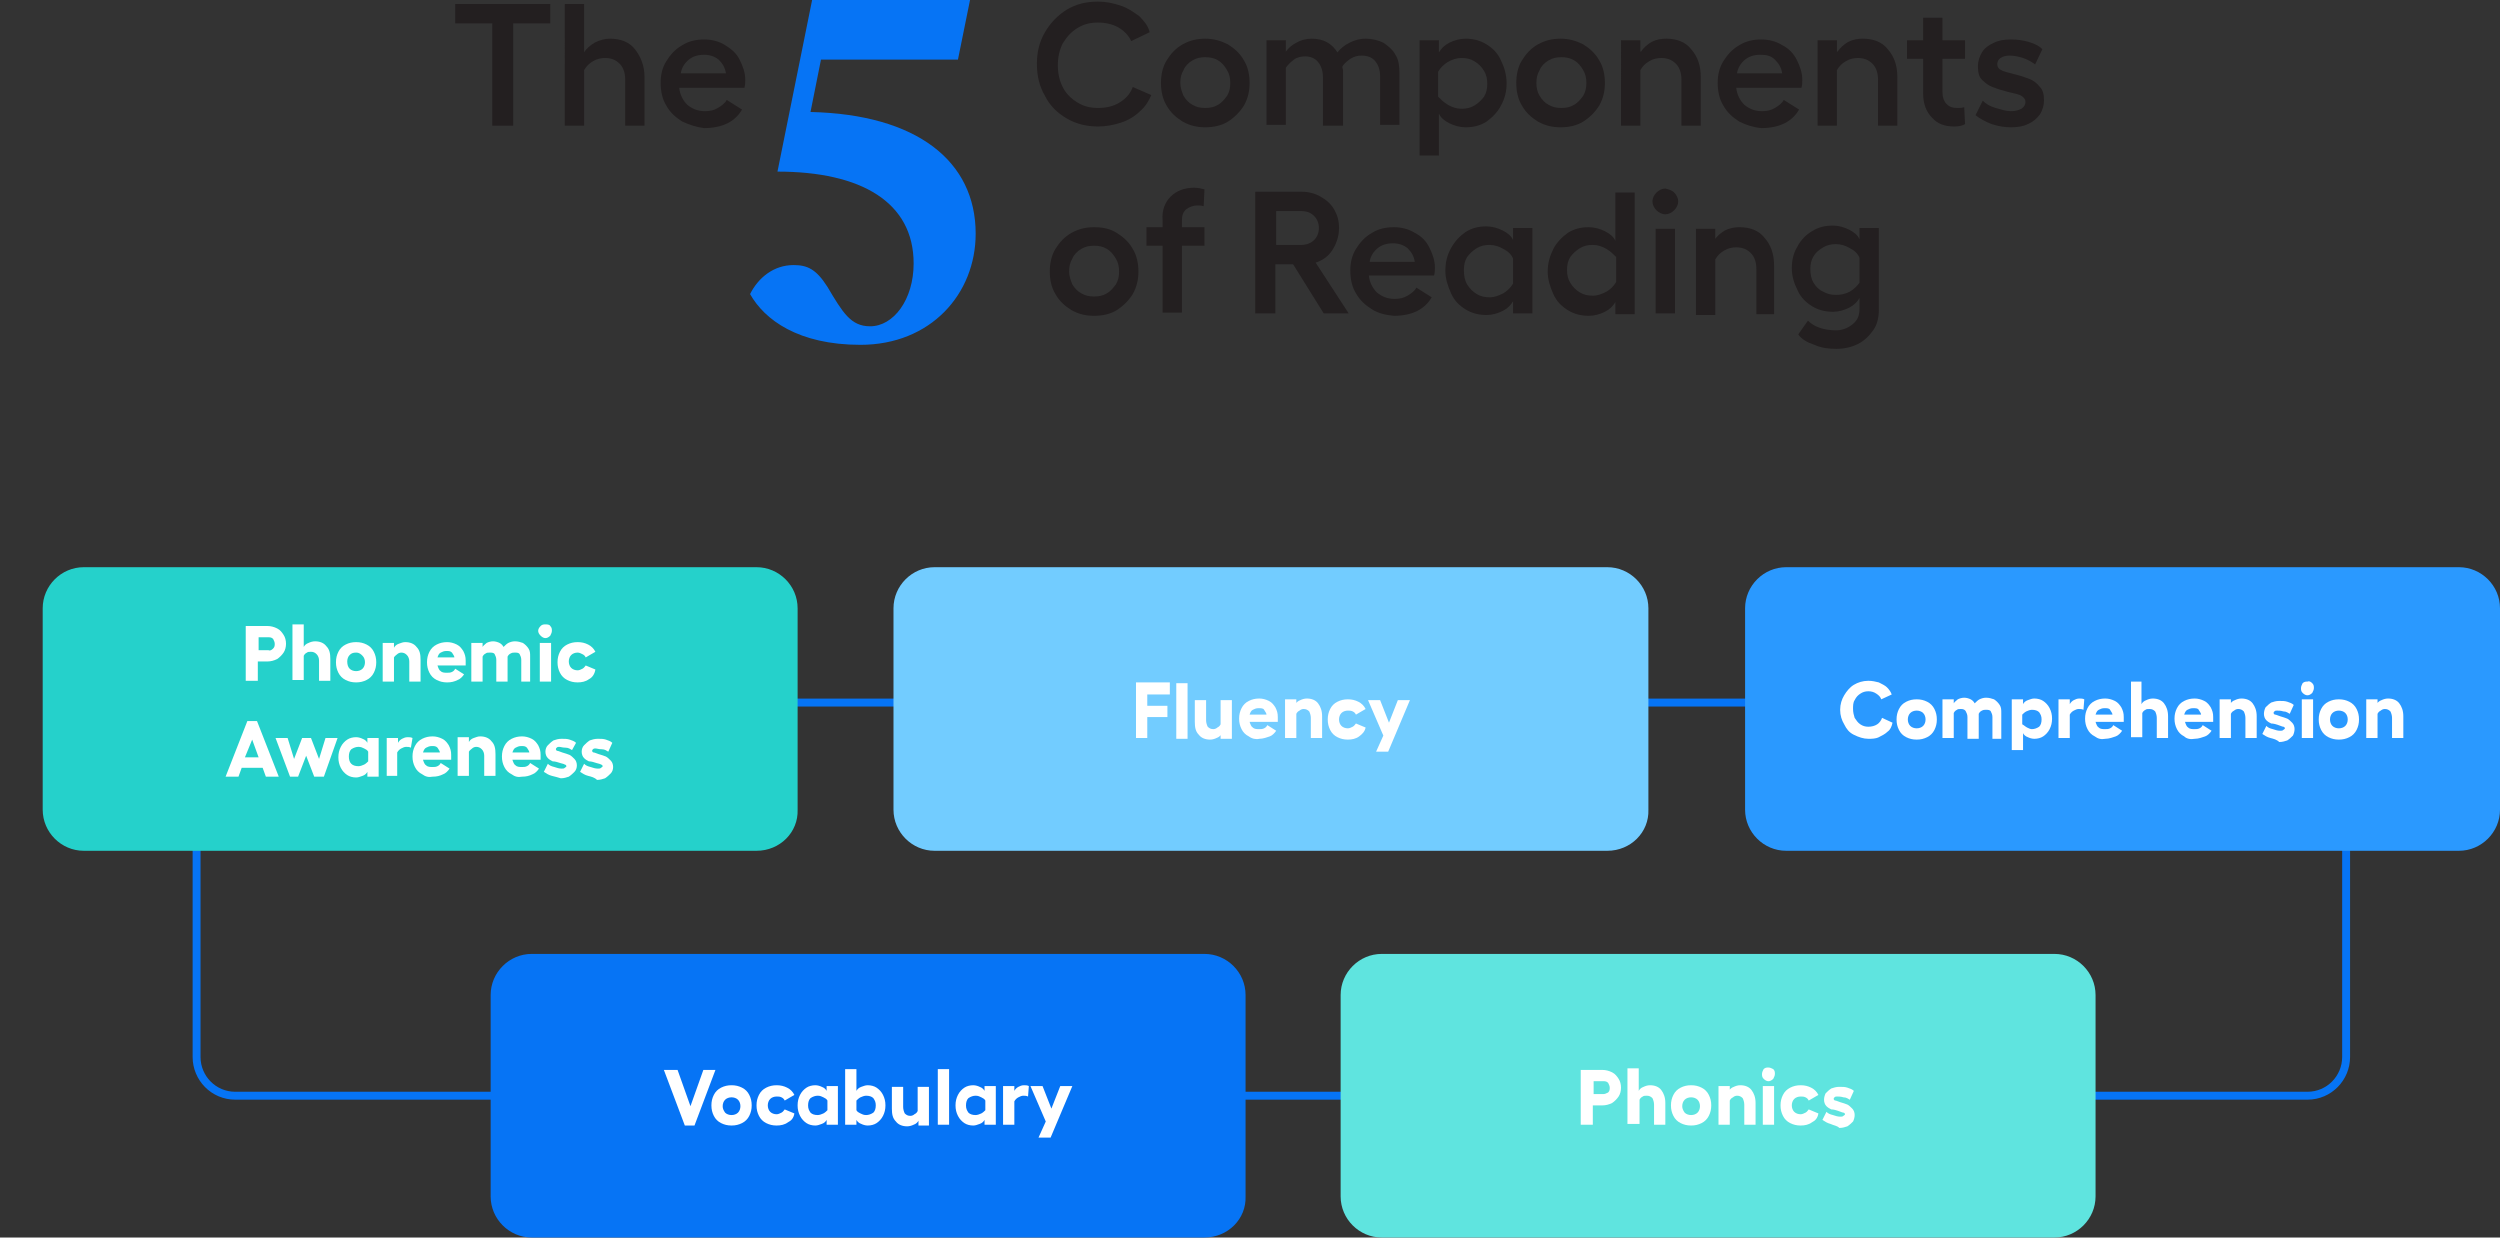 <?xml version="1.0" encoding="utf-8"?>
<!-- Generator: Adobe Illustrator 27.4.0, SVG Export Plug-In . SVG Version: 6.00 Build 0)  -->
<svg version="1.1" id="Layer_1" xmlns="http://www.w3.org/2000/svg" xmlns:xlink="http://www.w3.org/1999/xlink" x="0px" y="0px"
	 viewBox="0 0 310.3 153.6" style="enable-background:new 0 0 310.3 153.6;" xml:space="preserve">
<rect x="0" y="0" width="310.3" height="153.6" fill="#333333" stroke="none"/>
<style type="text/css">
	
		.st0{clip-path:url(#SVGID_00000013910693434510184890000016380381349587786624_);fill:none;stroke:#0674F5;stroke-width:0.981;stroke-miterlimit:10;}
	
		.st1{clip-path:url(#SVGID_00000013910693434510184890000016380381349587786624_);fill-rule:evenodd;clip-rule:evenodd;fill:#25D1CB;}
	.st2{fill:#FFFFFF;}
	
		.st3{clip-path:url(#SVGID_00000001646431906198141990000002358793588027889545_);fill-rule:evenodd;clip-rule:evenodd;fill:#5FE4DF;}
	
		.st4{clip-path:url(#SVGID_00000065049968496186549500000009878004799427778197_);fill-rule:evenodd;clip-rule:evenodd;fill:#0674F5;}
	
		.st5{clip-path:url(#SVGID_00000057856725072035685690000012055017925671341746_);fill-rule:evenodd;clip-rule:evenodd;fill:#2A99FF;}
	
		.st6{clip-path:url(#SVGID_00000149349538433906898870000013553945440809955228_);fill-rule:evenodd;clip-rule:evenodd;fill:#72CCFF;}
	.st7{clip-path:url(#SVGID_00000148640090871862977480000002597101813319740043_);fill:#009C4A;}
	.st8{fill:#231F20;}
	.st9{fill:#0674F5;}
</style>
<g>
	<g>
		<defs>
			<rect id="SVGID_1_" y="65.2" width="310.3" height="88.4"/>
		</defs>
		<clipPath id="SVGID_00000181792403927873104530000006114354336446604453_">
			<use xlink:href="#SVGID_1_"  style="overflow:visible;"/>
		</clipPath>
		
			<path style="clip-path:url(#SVGID_00000181792403927873104530000006114354336446604453_);fill:none;stroke:#0674F5;stroke-width:0.981;stroke-miterlimit:10;" d="
			M286.4,136H29.2c-2.7,0-4.8-2.2-4.8-4.8V92c0-2.7,2.2-4.8,4.8-4.8h257.2c2.7,0,4.8,2.2,4.8,4.8v39.2
			C291.2,133.8,289.1,136,286.4,136z"/>
		
			<path style="clip-path:url(#SVGID_00000181792403927873104530000006114354336446604453_);fill-rule:evenodd;clip-rule:evenodd;fill:#25D1CB;" d="
			M93.9,105.6H10.4c-2.8,0-5.1-2.3-5.1-5.1v-25c0-2.8,2.3-5.1,5.1-5.1h83.5c2.8,0,5.1,2.3,5.1,5.1v25
			C99.1,103.3,96.8,105.6,93.9,105.6"/>
	</g>
	<g>
		<path class="st2" d="M30.6,77.7h2.6c0.4,0,0.8,0.1,1.2,0.3c0.4,0.2,0.6,0.5,0.8,0.8c0.2,0.3,0.3,0.7,0.3,1.1
			c0,0.4-0.1,0.8-0.3,1.1c-0.2,0.3-0.5,0.6-0.8,0.8c-0.4,0.2-0.8,0.3-1.2,0.3h-1.2v2.4h-1.5V77.7z M33.9,80.5
			c0.2-0.2,0.2-0.4,0.2-0.6c0-0.2-0.1-0.4-0.2-0.6c-0.2-0.2-0.4-0.2-0.6-0.2h-1.2v1.6h1.2C33.5,80.8,33.7,80.7,33.9,80.5z"/>
		<path class="st2" d="M37.7,77.7v2.6c0.1-0.2,0.3-0.4,0.6-0.5c0.2-0.1,0.5-0.2,0.8-0.2c0.6,0,1.1,0.2,1.4,0.6
			c0.4,0.4,0.5,0.9,0.5,1.6v2.7h-1.4v-2.5c0-0.3-0.1-0.6-0.3-0.8c-0.2-0.2-0.4-0.3-0.7-0.3c-0.2,0-0.4,0-0.5,0.1
			c-0.2,0.1-0.3,0.2-0.4,0.4v3h-1.4v-6.9H37.7z"/>
		<path class="st2" d="M45.5,80c0.4,0.2,0.7,0.5,0.9,0.9c0.2,0.4,0.3,0.8,0.3,1.3s-0.1,0.9-0.3,1.3c-0.2,0.4-0.5,0.7-0.9,0.9
			c-0.4,0.2-0.8,0.3-1.3,0.3c-0.5,0-0.9-0.1-1.3-0.3c-0.4-0.2-0.7-0.5-0.9-0.9c-0.2-0.4-0.3-0.8-0.3-1.3s0.1-0.9,0.3-1.3
			c0.2-0.4,0.5-0.7,0.9-0.9c0.4-0.2,0.8-0.3,1.3-0.3C44.7,79.7,45.1,79.8,45.5,80z M43.4,83c0.2,0.2,0.5,0.3,0.8,0.3
			s0.6-0.1,0.8-0.3s0.3-0.5,0.3-0.8c0-0.3-0.1-0.6-0.3-0.8S44.6,81,44.2,81s-0.6,0.1-0.8,0.3c-0.2,0.2-0.3,0.5-0.3,0.8
			C43.1,82.5,43.2,82.8,43.4,83z"/>
		<path class="st2" d="M48.9,80.4c0.1-0.2,0.3-0.4,0.6-0.5s0.5-0.2,0.8-0.2c0.6,0,1.1,0.2,1.4,0.6c0.4,0.4,0.5,0.9,0.5,1.6v2.7h-1.4
			v-2.5c0-0.3-0.1-0.6-0.3-0.8c-0.2-0.2-0.4-0.3-0.7-0.3c-0.2,0-0.4,0.1-0.5,0.2s-0.3,0.2-0.4,0.4v3h-1.4v-4.8h1.4V80.4z"/>
		<path class="st2" d="M54.2,84.4c-0.4-0.2-0.7-0.5-0.9-0.9c-0.2-0.4-0.3-0.8-0.3-1.3c0-0.5,0.1-0.9,0.3-1.3
			c0.2-0.4,0.5-0.7,0.9-0.9c0.4-0.2,0.8-0.3,1.3-0.3c0.4,0,0.8,0.1,1.2,0.3c0.4,0.2,0.6,0.5,0.8,0.8c0.2,0.4,0.3,0.7,0.3,1.2
			c0,0.2,0,0.4,0,0.6h-3.5c0.1,0.3,0.2,0.6,0.4,0.7c0.2,0.2,0.5,0.2,0.8,0.2c0.2,0,0.4,0,0.6-0.1s0.3-0.2,0.4-0.4l1.1,0.7
			c-0.2,0.3-0.5,0.6-0.8,0.7c-0.4,0.2-0.8,0.3-1.3,0.3C55,84.7,54.6,84.6,54.2,84.4z M56.4,81.6c0-0.2-0.2-0.4-0.3-0.6
			c-0.2-0.2-0.4-0.2-0.7-0.2c-0.3,0-0.5,0.1-0.7,0.2c-0.2,0.1-0.3,0.3-0.4,0.6H56.4z"/>
		<path class="st2" d="M66.1,84.6h-1.4v-2.7c0-0.3-0.1-0.5-0.2-0.7S64.1,81,63.9,81c-0.2,0-0.3,0-0.5,0.1c-0.2,0.1-0.3,0.2-0.4,0.4
			v3.1h-1.4v-2.7c0-0.3-0.1-0.5-0.2-0.7S61,81,60.8,81c-0.2,0-0.4,0-0.5,0.1c-0.2,0.1-0.3,0.2-0.4,0.4v3.1h-1.4v-4.8h1.4v0.5
			c0.1-0.2,0.3-0.3,0.5-0.5c0.2-0.1,0.5-0.2,0.8-0.2c0.3,0,0.6,0.1,0.8,0.2c0.2,0.1,0.4,0.3,0.5,0.5c0.2-0.2,0.4-0.4,0.6-0.5
			s0.5-0.2,0.8-0.2c0.4,0,0.7,0.1,1,0.2c0.3,0.2,0.5,0.4,0.7,0.7s0.2,0.6,0.2,1V84.6z"/>
		<path class="st2" d="M68.3,77.7c0.2,0.2,0.2,0.4,0.2,0.6c0,0.2-0.1,0.4-0.2,0.6c-0.2,0.2-0.4,0.3-0.6,0.3s-0.4-0.1-0.6-0.3
			c-0.2-0.2-0.3-0.4-0.3-0.6c0-0.2,0.1-0.4,0.3-0.6c0.2-0.2,0.4-0.2,0.6-0.2S68.2,77.5,68.3,77.7z M68.4,79.8v4.8H67v-4.8H68.4z"/>
		<path class="st2" d="M73.1,84.3c-0.4,0.3-0.9,0.4-1.4,0.4c-0.5,0-0.9-0.1-1.3-0.3c-0.4-0.2-0.7-0.5-0.9-0.9
			c-0.2-0.4-0.3-0.8-0.3-1.3s0.1-0.9,0.3-1.3c0.2-0.4,0.5-0.7,0.9-0.9c0.4-0.2,0.8-0.3,1.3-0.3c0.5,0,0.9,0.1,1.3,0.3
			c0.4,0.2,0.7,0.5,0.9,0.9l-1.2,0.7c-0.1-0.2-0.2-0.3-0.4-0.4S71.9,81,71.7,81c-0.3,0-0.6,0.1-0.8,0.3c-0.2,0.2-0.3,0.5-0.3,0.8
			c0,0.3,0.1,0.6,0.3,0.8c0.2,0.2,0.5,0.3,0.8,0.3c0.2,0,0.4-0.1,0.6-0.2c0.2-0.1,0.3-0.3,0.4-0.4l1.2,0.5
			C73.8,83.7,73.5,84.1,73.1,84.3z"/>
	</g>
	<g>
		<path class="st2" d="M34.6,96.4H33l-0.4-1.1h-2.6l-0.4,1.1H28l2.7-6.9h1.2L34.6,96.4z M32.1,94l-0.8-2.2L30.4,94H32.1z"/>
		<path class="st2" d="M34.2,91.6h1.5l0.8,2.6l1-2.6h1.1l1,2.6l0.8-2.6h1.5l-1.7,4.8H39l-1-2.6l-1,2.6H36L34.2,91.6z"/>
		<path class="st2" d="M47,96.4h-1.4v-0.6c-0.1,0.2-0.3,0.4-0.6,0.5c-0.3,0.1-0.5,0.2-0.8,0.2c-0.4,0-0.8-0.1-1.1-0.3
			s-0.6-0.5-0.8-0.9c-0.2-0.4-0.3-0.8-0.3-1.3s0.1-0.9,0.3-1.3c0.2-0.4,0.5-0.7,0.8-0.9s0.7-0.3,1.1-0.3c0.3,0,0.6,0.1,0.8,0.2
			c0.3,0.1,0.5,0.3,0.6,0.5v-0.6H47V96.4z M43.6,94.8c0.2,0.2,0.5,0.3,0.9,0.3c0.2,0,0.5-0.1,0.7-0.2s0.4-0.3,0.5-0.4v-1.2
			c-0.1-0.2-0.3-0.3-0.5-0.4s-0.4-0.2-0.7-0.2c-0.3,0-0.6,0.1-0.9,0.3c-0.2,0.2-0.3,0.5-0.3,0.9S43.4,94.6,43.6,94.8z"/>
		<path class="st2" d="M48,91.6h1.4v0.6c0.1-0.2,0.3-0.4,0.5-0.5c0.2-0.1,0.4-0.2,0.7-0.2c0.2,0,0.4,0,0.6,0.1L51,92.8
			c-0.2-0.1-0.4-0.1-0.6-0.1c-0.2,0-0.4,0.1-0.6,0.2c-0.2,0.1-0.4,0.3-0.5,0.5v2.9H48V91.6z"/>
		<path class="st2" d="M52.4,96.1c-0.4-0.2-0.7-0.5-0.9-0.9c-0.2-0.4-0.3-0.8-0.3-1.3c0-0.5,0.1-0.9,0.3-1.3
			c0.2-0.4,0.5-0.7,0.9-0.9c0.4-0.2,0.8-0.3,1.3-0.3c0.4,0,0.8,0.1,1.2,0.3c0.4,0.2,0.6,0.5,0.8,0.8c0.2,0.4,0.3,0.7,0.3,1.2
			c0,0.2,0,0.4,0,0.6h-3.5c0.1,0.3,0.2,0.6,0.4,0.7c0.2,0.2,0.5,0.2,0.8,0.2c0.2,0,0.4,0,0.6-0.1s0.3-0.2,0.4-0.4l1.1,0.7
			c-0.2,0.3-0.5,0.6-0.8,0.7c-0.4,0.2-0.8,0.3-1.3,0.3C53.2,96.5,52.8,96.4,52.4,96.1z M54.6,93.4c0-0.2-0.2-0.4-0.3-0.6
			c-0.2-0.2-0.4-0.2-0.7-0.2c-0.3,0-0.5,0.1-0.7,0.2c-0.2,0.1-0.3,0.3-0.4,0.6H54.6z"/>
		<path class="st2" d="M58.2,92.1c0.1-0.2,0.3-0.4,0.6-0.5s0.5-0.2,0.8-0.2c0.6,0,1.1,0.2,1.4,0.6c0.4,0.4,0.5,0.9,0.5,1.6v2.7h-1.4
			v-2.5c0-0.3-0.1-0.6-0.3-0.8c-0.2-0.2-0.4-0.3-0.7-0.3c-0.2,0-0.4,0.1-0.5,0.2s-0.3,0.2-0.4,0.4v3h-1.4v-4.8h1.4V92.1z"/>
		<path class="st2" d="M63.5,96.1c-0.4-0.2-0.7-0.5-0.9-0.9c-0.2-0.4-0.3-0.8-0.3-1.3c0-0.5,0.1-0.9,0.3-1.3
			c0.2-0.4,0.5-0.7,0.9-0.9c0.4-0.2,0.8-0.3,1.3-0.3c0.4,0,0.8,0.1,1.2,0.3c0.4,0.2,0.6,0.5,0.8,0.8c0.2,0.4,0.3,0.7,0.3,1.2
			c0,0.2,0,0.4,0,0.6h-3.5c0.1,0.3,0.2,0.6,0.4,0.7c0.2,0.2,0.5,0.2,0.8,0.2c0.2,0,0.4,0,0.6-0.1s0.3-0.2,0.4-0.4l1.1,0.7
			c-0.2,0.3-0.5,0.6-0.8,0.7c-0.4,0.2-0.8,0.3-1.3,0.3C64.3,96.5,63.9,96.4,63.5,96.1z M65.7,93.4c0-0.2-0.2-0.4-0.3-0.6
			c-0.2-0.2-0.4-0.2-0.7-0.2c-0.3,0-0.5,0.1-0.7,0.2c-0.2,0.1-0.3,0.3-0.4,0.6H65.7z"/>
		<path class="st2" d="M68.5,96.3c-0.4-0.1-0.7-0.3-1-0.5l0.5-1c0.2,0.2,0.4,0.3,0.8,0.4c0.3,0.1,0.6,0.2,0.9,0.2
			c0.2,0,0.3,0,0.4-0.1s0.2-0.1,0.2-0.2c0-0.1-0.1-0.2-0.2-0.2c-0.1-0.1-0.3-0.1-0.6-0.2c-0.3-0.1-0.6-0.2-0.9-0.2
			c-0.2-0.1-0.4-0.2-0.6-0.4c-0.2-0.2-0.3-0.5-0.3-0.8c0-0.3,0.1-0.6,0.3-0.8s0.4-0.4,0.7-0.6c0.3-0.1,0.6-0.2,1-0.2
			c0.4,0,0.7,0,1,0.1c0.3,0.1,0.6,0.2,0.8,0.4L71,93.1c-0.2-0.1-0.4-0.3-0.8-0.3s-0.6-0.1-0.8-0.1c-0.1,0-0.2,0-0.3,0.1
			c-0.1,0.1-0.1,0.1-0.1,0.2c0,0.1,0.1,0.2,0.2,0.2s0.3,0.1,0.6,0.2c0.4,0.1,0.6,0.2,0.9,0.3c0.2,0.1,0.4,0.3,0.6,0.5
			c0.2,0.2,0.3,0.5,0.3,0.8c0,0.3-0.1,0.6-0.3,0.8c-0.2,0.2-0.4,0.4-0.7,0.6c-0.3,0.1-0.6,0.2-1,0.2C69.3,96.5,68.9,96.4,68.5,96.3z
			"/>
		<path class="st2" d="M73,96.3c-0.4-0.1-0.7-0.3-1-0.5l0.5-1c0.2,0.2,0.4,0.3,0.8,0.4c0.3,0.1,0.6,0.2,0.9,0.2c0.2,0,0.3,0,0.4-0.1
			s0.2-0.1,0.2-0.2c0-0.1-0.1-0.2-0.2-0.2c-0.1-0.1-0.3-0.1-0.6-0.2c-0.3-0.1-0.6-0.2-0.9-0.2c-0.2-0.1-0.4-0.2-0.6-0.4
			c-0.2-0.2-0.3-0.5-0.3-0.8c0-0.3,0.1-0.6,0.3-0.8s0.4-0.4,0.7-0.6c0.3-0.1,0.6-0.2,1-0.2c0.4,0,0.7,0,1,0.1
			c0.3,0.1,0.6,0.2,0.8,0.4l-0.5,1.1c-0.2-0.1-0.4-0.3-0.8-0.3s-0.6-0.1-0.8-0.1c-0.1,0-0.2,0-0.3,0.1c-0.1,0.1-0.1,0.1-0.1,0.2
			c0,0.1,0.1,0.2,0.2,0.2s0.3,0.1,0.6,0.2c0.4,0.1,0.6,0.2,0.9,0.3c0.2,0.1,0.4,0.3,0.6,0.5c0.2,0.2,0.3,0.5,0.3,0.8
			c0,0.3-0.1,0.6-0.3,0.8c-0.2,0.2-0.4,0.4-0.7,0.6c-0.3,0.1-0.6,0.2-1,0.2C73.8,96.5,73.4,96.4,73,96.3z"/>
	</g>
	<g>
		<defs>
			<rect id="SVGID_00000101794599238208943160000001323708804831020192_" y="65.2" width="310.3" height="88.4"/>
		</defs>
		<clipPath id="SVGID_00000031172912689518085990000015519526270763389627_">
			<use xlink:href="#SVGID_00000101794599238208943160000001323708804831020192_"  style="overflow:visible;"/>
		</clipPath>
		
			<path style="clip-path:url(#SVGID_00000031172912689518085990000015519526270763389627_);fill-rule:evenodd;clip-rule:evenodd;fill:#5FE4DF;" d="
			M255,153.6h-83.5c-2.8,0-5.1-2.3-5.1-5.1v-25c0-2.8,2.3-5.1,5.1-5.1H255c2.8,0,5.1,2.3,5.1,5.1v25
			C260.1,151.3,257.8,153.6,255,153.6"/>
	</g>
	<g>
		<path class="st2" d="M196.3,132.8h2.6c0.4,0,0.8,0.1,1.2,0.3c0.4,0.2,0.6,0.5,0.8,0.8c0.2,0.3,0.3,0.7,0.3,1.1
			c0,0.4-0.1,0.8-0.3,1.1c-0.2,0.3-0.5,0.6-0.8,0.8c-0.4,0.2-0.8,0.3-1.2,0.3h-1.2v2.4h-1.5V132.8z M199.6,135.6
			c0.2-0.2,0.2-0.4,0.2-0.6c0-0.2-0.1-0.4-0.2-0.6c-0.2-0.2-0.4-0.2-0.6-0.2h-1.2v1.6h1.2C199.2,135.8,199.4,135.7,199.6,135.6z"/>
		<path class="st2" d="M203.4,132.8v2.6c0.1-0.2,0.3-0.4,0.6-0.5c0.2-0.1,0.5-0.2,0.8-0.2c0.6,0,1.1,0.2,1.4,0.6
			c0.3,0.4,0.5,0.9,0.5,1.6v2.7h-1.4v-2.5c0-0.3-0.1-0.6-0.2-0.8c-0.2-0.2-0.4-0.3-0.7-0.3c-0.2,0-0.4,0-0.5,0.1
			c-0.2,0.1-0.3,0.2-0.4,0.4v3H202v-6.9H203.4z"/>
		<path class="st2" d="M211.2,135c0.4,0.2,0.7,0.5,0.9,0.9c0.2,0.4,0.3,0.8,0.3,1.3s-0.1,0.9-0.3,1.3c-0.2,0.4-0.5,0.7-0.9,0.9
			c-0.4,0.2-0.8,0.3-1.3,0.3c-0.5,0-0.9-0.1-1.3-0.3c-0.4-0.2-0.7-0.5-0.9-0.9c-0.2-0.4-0.3-0.8-0.3-1.3s0.1-0.9,0.3-1.3
			c0.2-0.4,0.5-0.7,0.9-0.9c0.4-0.2,0.8-0.3,1.3-0.3C210.4,134.7,210.8,134.8,211.2,135z M209.1,138.1c0.2,0.2,0.5,0.3,0.8,0.3
			s0.6-0.1,0.8-0.3s0.3-0.5,0.3-0.8c0-0.3-0.1-0.6-0.3-0.8s-0.5-0.3-0.8-0.3s-0.6,0.1-0.8,0.3c-0.2,0.2-0.3,0.5-0.3,0.8
			C208.8,137.6,208.9,137.8,209.1,138.1z"/>
		<path class="st2" d="M214.6,135.4c0.1-0.2,0.3-0.4,0.6-0.5c0.2-0.1,0.5-0.2,0.8-0.2c0.6,0,1.1,0.2,1.4,0.6
			c0.3,0.4,0.5,0.9,0.5,1.6v2.7h-1.4v-2.5c0-0.3-0.1-0.6-0.2-0.8c-0.2-0.2-0.4-0.3-0.7-0.3c-0.2,0-0.4,0.1-0.5,0.2
			c-0.2,0.1-0.3,0.2-0.4,0.4v3h-1.4v-4.8h1.4V135.4z"/>
		<path class="st2" d="M220.1,132.7c0.2,0.2,0.2,0.4,0.2,0.6c0,0.2-0.1,0.4-0.2,0.6c-0.2,0.2-0.4,0.3-0.6,0.3
			c-0.2,0-0.4-0.1-0.6-0.3c-0.2-0.2-0.2-0.4-0.2-0.6c0-0.2,0.1-0.4,0.2-0.6c0.2-0.2,0.4-0.2,0.6-0.2
			C219.7,132.5,219.9,132.6,220.1,132.7z M220.2,134.8v4.8h-1.4v-4.8H220.2z"/>
		<path class="st2" d="M224.9,139.3c-0.4,0.3-0.9,0.4-1.4,0.4c-0.5,0-0.9-0.1-1.3-0.3c-0.4-0.2-0.7-0.5-0.9-0.9
			c-0.2-0.4-0.3-0.8-0.3-1.3s0.1-0.9,0.3-1.3c0.2-0.4,0.5-0.7,0.9-0.9c0.4-0.2,0.8-0.3,1.3-0.3c0.5,0,0.9,0.1,1.3,0.3
			c0.4,0.2,0.7,0.5,0.9,0.9l-1.2,0.7c-0.1-0.2-0.2-0.3-0.4-0.4s-0.4-0.1-0.6-0.1c-0.3,0-0.6,0.1-0.8,0.3s-0.3,0.5-0.3,0.8
			c0,0.3,0.1,0.6,0.3,0.8s0.5,0.3,0.8,0.3c0.2,0,0.4-0.1,0.6-0.2c0.2-0.1,0.3-0.3,0.4-0.4l1.2,0.5
			C225.6,138.8,225.3,139.1,224.9,139.3z"/>
		<path class="st2" d="M227.2,139.5c-0.4-0.1-0.7-0.3-1-0.5l0.5-1c0.2,0.2,0.4,0.3,0.8,0.4c0.3,0.1,0.6,0.2,0.9,0.2
			c0.2,0,0.3,0,0.4-0.1c0.1-0.1,0.2-0.1,0.2-0.2c0-0.1-0.1-0.2-0.2-0.2s-0.3-0.1-0.6-0.2c-0.3-0.1-0.6-0.2-0.9-0.2
			c-0.2-0.1-0.4-0.2-0.6-0.4c-0.2-0.2-0.3-0.5-0.3-0.8c0-0.3,0.1-0.6,0.2-0.8c0.2-0.2,0.4-0.4,0.7-0.6c0.3-0.1,0.6-0.2,1-0.2
			c0.4,0,0.7,0,1,0.1c0.3,0.1,0.6,0.2,0.8,0.4l-0.5,1.1c-0.2-0.1-0.4-0.3-0.8-0.3c-0.3-0.1-0.6-0.1-0.8-0.1c-0.1,0-0.2,0-0.3,0.1
			c-0.1,0.1-0.1,0.1-0.1,0.2c0,0.1,0.1,0.2,0.2,0.2s0.3,0.1,0.6,0.2c0.4,0.1,0.6,0.2,0.9,0.3c0.2,0.1,0.4,0.3,0.6,0.5
			c0.2,0.2,0.3,0.5,0.3,0.8c0,0.3-0.1,0.6-0.2,0.8c-0.2,0.2-0.4,0.4-0.7,0.6c-0.3,0.1-0.6,0.2-1,0.2
			C228,139.7,227.6,139.7,227.2,139.5z"/>
	</g>
	<g>
		<defs>
			<rect id="SVGID_00000039108880403196631760000011320733281850653059_" y="65.2" width="310.3" height="88.4"/>
		</defs>
		<clipPath id="SVGID_00000043417705633422262870000007717384885796288923_">
			<use xlink:href="#SVGID_00000039108880403196631760000011320733281850653059_"  style="overflow:visible;"/>
		</clipPath>
		
			<path style="clip-path:url(#SVGID_00000043417705633422262870000007717384885796288923_);fill-rule:evenodd;clip-rule:evenodd;fill:#0674F5;" d="
			M149.5,153.6H66c-2.8,0-5.1-2.3-5.1-5.1v-25c0-2.8,2.3-5.1,5.1-5.1h83.5c2.8,0,5.1,2.3,5.1,5.1v25
			C154.7,151.3,152.4,153.6,149.5,153.6"/>
	</g>
	<g>
		<path class="st2" d="M84.1,132.8l1.6,4.5l1.6-4.5h1.5l-2.6,6.9h-1.2l-2.6-6.9H84.1z"/>
		<path class="st2" d="M92.1,135c0.4,0.2,0.7,0.5,0.9,0.9c0.2,0.4,0.3,0.8,0.3,1.3s-0.1,0.9-0.3,1.3c-0.2,0.4-0.5,0.7-0.9,0.9
			c-0.4,0.2-0.8,0.3-1.3,0.3c-0.5,0-0.9-0.1-1.3-0.3c-0.4-0.2-0.7-0.5-0.9-0.9c-0.2-0.4-0.3-0.8-0.3-1.3s0.1-0.9,0.3-1.3
			c0.2-0.4,0.5-0.7,0.9-0.9c0.4-0.2,0.8-0.3,1.3-0.3C91.3,134.7,91.7,134.8,92.1,135z M90,138.1c0.2,0.2,0.5,0.3,0.8,0.3
			s0.6-0.1,0.8-0.3s0.3-0.5,0.3-0.8c0-0.3-0.1-0.6-0.3-0.8s-0.5-0.3-0.8-0.3s-0.6,0.1-0.8,0.3c-0.2,0.2-0.3,0.5-0.3,0.8
			C89.7,137.6,89.8,137.8,90,138.1z"/>
		<path class="st2" d="M97.8,139.3c-0.4,0.3-0.9,0.4-1.4,0.4c-0.5,0-0.9-0.1-1.3-0.3c-0.4-0.2-0.7-0.5-0.9-0.9
			c-0.2-0.4-0.3-0.8-0.3-1.3s0.1-0.9,0.3-1.3c0.2-0.4,0.5-0.7,0.9-0.9c0.4-0.2,0.8-0.3,1.3-0.3c0.5,0,0.9,0.1,1.3,0.3
			c0.4,0.2,0.7,0.5,0.9,0.9l-1.2,0.7c-0.1-0.2-0.2-0.3-0.4-0.4s-0.4-0.1-0.6-0.1c-0.3,0-0.6,0.1-0.8,0.3c-0.2,0.2-0.3,0.5-0.3,0.8
			c0,0.3,0.1,0.6,0.3,0.8c0.2,0.2,0.5,0.3,0.8,0.3c0.2,0,0.4-0.1,0.6-0.2c0.2-0.1,0.3-0.3,0.4-0.4l1.2,0.5
			C98.5,138.8,98.2,139.1,97.8,139.3z"/>
		<path class="st2" d="M104,139.6h-1.4v-0.6c-0.1,0.2-0.3,0.4-0.6,0.5c-0.3,0.1-0.5,0.2-0.8,0.2c-0.4,0-0.8-0.1-1.1-0.3
			s-0.6-0.5-0.8-0.9c-0.2-0.4-0.3-0.8-0.3-1.3s0.1-0.9,0.3-1.3c0.2-0.4,0.5-0.7,0.8-0.9s0.7-0.3,1.1-0.3c0.3,0,0.6,0.1,0.8,0.2
			c0.3,0.1,0.5,0.3,0.6,0.5v-0.6h1.4V139.6z M100.6,138.1c0.2,0.2,0.5,0.3,0.9,0.3c0.2,0,0.5-0.1,0.7-0.2s0.4-0.3,0.5-0.4v-1.2
			c-0.1-0.2-0.3-0.3-0.5-0.4s-0.4-0.2-0.7-0.2c-0.3,0-0.6,0.1-0.9,0.3c-0.2,0.2-0.3,0.5-0.3,0.9S100.4,137.8,100.6,138.1z"/>
		<path class="st2" d="M106.3,132.8v2.6c0.1-0.2,0.3-0.4,0.6-0.5c0.3-0.1,0.5-0.2,0.8-0.2c0.4,0,0.8,0.1,1.1,0.3
			c0.3,0.2,0.6,0.5,0.8,0.9c0.2,0.4,0.3,0.8,0.3,1.3s-0.1,0.9-0.3,1.3c-0.2,0.4-0.5,0.7-0.8,0.9c-0.3,0.2-0.7,0.3-1.1,0.3
			c-0.3,0-0.6-0.1-0.8-0.2c-0.3-0.1-0.5-0.3-0.6-0.5v0.6h-1.4v-6.9H106.3z M106.8,138.2c0.2,0.1,0.4,0.2,0.7,0.2
			c0.3,0,0.6-0.1,0.9-0.3c0.2-0.2,0.3-0.5,0.3-0.9s-0.1-0.6-0.3-0.9c-0.2-0.2-0.5-0.3-0.9-0.3c-0.2,0-0.5,0.1-0.7,0.2
			c-0.2,0.1-0.4,0.3-0.5,0.4v1.2C106.4,138,106.6,138.1,106.8,138.2z"/>
		<path class="st2" d="M114,139.1c-0.1,0.2-0.3,0.4-0.6,0.5c-0.2,0.1-0.5,0.2-0.8,0.2c-0.6,0-1.1-0.2-1.4-0.6
			c-0.4-0.4-0.5-0.9-0.5-1.6v-2.7h1.4v2.5c0,0.3,0.1,0.6,0.2,0.8c0.2,0.2,0.4,0.3,0.7,0.3c0.2,0,0.4-0.1,0.5-0.2
			c0.2-0.1,0.3-0.2,0.4-0.4v-3h1.4v4.8H114V139.1z"/>
		<path class="st2" d="M117.8,139.6h-1.4v-6.9h1.4V139.6z"/>
		<path class="st2" d="M123.6,139.6h-1.4v-0.6c-0.1,0.2-0.3,0.4-0.6,0.5c-0.3,0.1-0.5,0.2-0.8,0.2c-0.4,0-0.8-0.1-1.1-0.3
			s-0.6-0.5-0.8-0.9c-0.2-0.4-0.3-0.8-0.3-1.3s0.1-0.9,0.3-1.3c0.2-0.4,0.5-0.7,0.8-0.9s0.7-0.3,1.1-0.3c0.3,0,0.6,0.1,0.8,0.2
			c0.3,0.1,0.5,0.3,0.6,0.5v-0.6h1.4V139.6z M120.2,138.1c0.2,0.2,0.5,0.3,0.9,0.3c0.2,0,0.5-0.1,0.7-0.2s0.4-0.3,0.5-0.4v-1.2
			c-0.1-0.2-0.3-0.3-0.5-0.4s-0.4-0.2-0.7-0.2c-0.3,0-0.6,0.1-0.9,0.3c-0.2,0.2-0.3,0.5-0.3,0.9S120,137.8,120.2,138.1z"/>
		<path class="st2" d="M124.5,134.8h1.4v0.6c0.1-0.2,0.3-0.4,0.5-0.5c0.2-0.1,0.4-0.2,0.7-0.2c0.2,0,0.4,0,0.6,0.1l-0.1,1.3
			c-0.2-0.1-0.4-0.1-0.6-0.1c-0.2,0-0.4,0.1-0.6,0.2c-0.2,0.1-0.4,0.3-0.5,0.5v2.9h-1.4V134.8z"/>
		<path class="st2" d="M129.8,139.2l-1.9-4.4h1.5l1.1,2.8l1.1-2.8h1.5l-2.7,6.4h-1.5L129.8,139.2z"/>
	</g>
	<g>
		<defs>
			<rect id="SVGID_00000109735656114524360580000013214774172542427307_" y="65.2" width="310.3" height="88.4"/>
		</defs>
		<clipPath id="SVGID_00000092429997841831016640000017656422035416012472_">
			<use xlink:href="#SVGID_00000109735656114524360580000013214774172542427307_"  style="overflow:visible;"/>
		</clipPath>
		
			<path style="clip-path:url(#SVGID_00000092429997841831016640000017656422035416012472_);fill-rule:evenodd;clip-rule:evenodd;fill:#2A99FF;" d="
			M305.2,105.6h-83.5c-2.8,0-5.1-2.3-5.1-5.1v-25c0-2.8,2.3-5.1,5.1-5.1h83.5c2.8,0,5.1,2.3,5.1,5.1v25
			C310.3,103.3,308,105.6,305.2,105.6"/>
	</g>
	<g>
		<path class="st2" d="M234.3,90.8c-0.3,0.3-0.7,0.5-1.1,0.7c-0.4,0.2-0.9,0.2-1.3,0.2c-0.6,0-1.2-0.2-1.8-0.5s-0.9-0.7-1.2-1.3
			c-0.3-0.5-0.5-1.1-0.5-1.8s0.2-1.3,0.5-1.8c0.3-0.5,0.7-1,1.2-1.3c0.5-0.3,1.1-0.5,1.8-0.5c0.5,0,0.9,0.1,1.3,0.2
			c0.4,0.2,0.8,0.4,1,0.6c0.3,0.3,0.5,0.6,0.6,0.9l-1.3,0.6c-0.1-0.3-0.3-0.5-0.6-0.7c-0.3-0.2-0.6-0.3-1-0.3s-0.7,0.1-1,0.3
			c-0.3,0.2-0.5,0.4-0.7,0.8c-0.2,0.3-0.2,0.7-0.2,1.1c0,0.4,0.1,0.8,0.2,1.1c0.2,0.3,0.4,0.6,0.7,0.8c0.3,0.2,0.6,0.3,1,0.3
			c0.4,0,0.8-0.1,1.1-0.3s0.5-0.5,0.6-0.8l1.3,0.6C234.8,90.2,234.6,90.6,234.3,90.8z"/>
		<path class="st2" d="M239.2,87.1c0.4,0.2,0.7,0.5,0.9,0.9c0.2,0.4,0.3,0.8,0.3,1.3s-0.1,0.9-0.3,1.3c-0.2,0.4-0.5,0.7-0.9,0.9
			c-0.4,0.2-0.8,0.3-1.3,0.3c-0.5,0-0.9-0.1-1.3-0.3c-0.4-0.2-0.7-0.5-0.9-0.9c-0.2-0.4-0.3-0.8-0.3-1.3s0.1-0.9,0.3-1.3
			c0.2-0.4,0.5-0.7,0.9-0.9c0.4-0.2,0.8-0.3,1.3-0.3C238.4,86.8,238.8,86.9,239.2,87.1z M237.1,90.1c0.2,0.2,0.5,0.3,0.8,0.3
			s0.6-0.1,0.8-0.3s0.3-0.5,0.3-0.8c0-0.3-0.1-0.6-0.3-0.8s-0.5-0.3-0.8-0.3s-0.6,0.1-0.8,0.3c-0.2,0.2-0.3,0.5-0.3,0.8
			C236.8,89.6,236.9,89.9,237.1,90.1z"/>
		<path class="st2" d="M248.7,91.7h-1.4V89c0-0.3-0.1-0.5-0.2-0.7s-0.4-0.2-0.6-0.2c-0.2,0-0.3,0-0.5,0.1c-0.2,0.1-0.3,0.2-0.4,0.4
			v3.1h-1.4V89c0-0.3-0.1-0.5-0.2-0.7s-0.3-0.3-0.6-0.3c-0.2,0-0.4,0-0.5,0.1c-0.2,0.1-0.3,0.2-0.4,0.4v3.1h-1.4v-4.8h1.4v0.5
			c0.1-0.2,0.3-0.3,0.5-0.5c0.2-0.1,0.5-0.2,0.8-0.2c0.3,0,0.6,0.1,0.8,0.2c0.2,0.1,0.4,0.3,0.5,0.5c0.2-0.2,0.4-0.4,0.6-0.5
			s0.5-0.2,0.8-0.2c0.4,0,0.7,0.1,1,0.2c0.3,0.2,0.5,0.4,0.7,0.7s0.2,0.6,0.2,1V91.7z"/>
		<path class="st2" d="M249.7,86.8h1.4v0.6c0.1-0.2,0.3-0.4,0.6-0.5c0.3-0.1,0.5-0.2,0.8-0.2c0.4,0,0.8,0.1,1.1,0.3s0.6,0.5,0.8,0.9
			c0.2,0.4,0.3,0.8,0.3,1.3s-0.1,0.9-0.3,1.3c-0.2,0.4-0.5,0.7-0.8,0.9s-0.7,0.3-1.1,0.3c-0.3,0-0.6-0.1-0.8-0.2
			c-0.3-0.1-0.5-0.3-0.6-0.5v2.1h-1.4V86.8z M251.6,90.3c0.2,0.1,0.4,0.2,0.6,0.2c0.3,0,0.6-0.1,0.9-0.3c0.2-0.2,0.3-0.5,0.3-0.9
			s-0.1-0.6-0.3-0.9c-0.2-0.2-0.5-0.3-0.9-0.3c-0.2,0-0.5,0.1-0.7,0.2c-0.2,0.1-0.4,0.3-0.5,0.4v1.2C251.2,90,251.4,90.2,251.6,90.3
			z"/>
		<path class="st2" d="M255.5,86.8h1.4v0.6c0.1-0.2,0.3-0.4,0.5-0.5c0.2-0.1,0.4-0.2,0.7-0.2c0.2,0,0.4,0,0.6,0.1l-0.1,1.3
			c-0.2-0.1-0.4-0.1-0.6-0.1c-0.2,0-0.4,0.1-0.6,0.2c-0.2,0.1-0.4,0.3-0.5,0.5v2.9h-1.4V86.8z"/>
		<path class="st2" d="M260,91.4c-0.4-0.2-0.7-0.5-0.9-0.9c-0.2-0.4-0.3-0.8-0.3-1.3c0-0.5,0.1-0.9,0.3-1.3c0.2-0.4,0.5-0.7,0.9-0.9
			c0.4-0.2,0.8-0.3,1.3-0.3c0.4,0,0.8,0.1,1.2,0.3s0.6,0.5,0.8,0.8c0.2,0.4,0.3,0.7,0.3,1.2c0,0.2,0,0.4,0,0.6h-3.5
			c0.1,0.3,0.2,0.6,0.4,0.7c0.2,0.2,0.5,0.2,0.8,0.2c0.2,0,0.4,0,0.6-0.1s0.3-0.2,0.4-0.4l1.1,0.7c-0.2,0.3-0.5,0.6-0.8,0.7
			s-0.8,0.3-1.3,0.3C260.8,91.8,260.4,91.7,260,91.4z M262.2,88.7c0-0.2-0.2-0.4-0.3-0.6s-0.4-0.2-0.7-0.2c-0.3,0-0.5,0.1-0.7,0.2
			s-0.3,0.3-0.4,0.6H262.2z"/>
		<path class="st2" d="M265.8,84.8v2.6c0.1-0.2,0.3-0.4,0.6-0.5c0.2-0.1,0.5-0.2,0.8-0.2c0.6,0,1.1,0.2,1.4,0.6
			c0.3,0.4,0.5,0.9,0.5,1.6v2.7h-1.4v-2.5c0-0.3-0.1-0.6-0.2-0.8c-0.2-0.2-0.4-0.3-0.7-0.3c-0.2,0-0.4,0-0.5,0.1
			c-0.2,0.1-0.3,0.2-0.4,0.4v3h-1.4v-6.9H265.8z"/>
		<path class="st2" d="M271.1,91.4c-0.4-0.2-0.7-0.5-0.9-0.9c-0.2-0.4-0.3-0.8-0.3-1.3c0-0.5,0.1-0.9,0.3-1.3
			c0.2-0.4,0.5-0.7,0.9-0.9c0.4-0.2,0.8-0.3,1.3-0.3c0.4,0,0.8,0.1,1.2,0.3s0.6,0.5,0.8,0.8c0.2,0.4,0.3,0.7,0.3,1.2
			c0,0.2,0,0.4,0,0.6h-3.5c0.1,0.3,0.2,0.6,0.4,0.7c0.2,0.2,0.5,0.2,0.8,0.2c0.2,0,0.4,0,0.6-0.1s0.3-0.2,0.4-0.4l1.1,0.7
			c-0.2,0.3-0.5,0.6-0.8,0.7s-0.8,0.3-1.3,0.3C271.9,91.8,271.4,91.7,271.1,91.4z M273.2,88.7c0-0.2-0.2-0.4-0.3-0.6
			s-0.4-0.2-0.7-0.2c-0.3,0-0.5,0.1-0.7,0.2s-0.3,0.3-0.4,0.6H273.2z"/>
		<path class="st2" d="M276.8,87.4c0.1-0.2,0.3-0.4,0.6-0.5c0.2-0.1,0.5-0.2,0.8-0.2c0.6,0,1.1,0.2,1.4,0.6c0.3,0.4,0.5,0.9,0.5,1.6
			v2.7h-1.4v-2.5c0-0.3-0.1-0.6-0.2-0.8c-0.2-0.2-0.4-0.3-0.7-0.3c-0.2,0-0.4,0.1-0.5,0.2c-0.2,0.1-0.3,0.2-0.4,0.4v3h-1.4v-4.8h1.4
			V87.4z"/>
		<path class="st2" d="M281.8,91.6c-0.4-0.1-0.7-0.3-1-0.5l0.5-1c0.2,0.2,0.4,0.3,0.8,0.4c0.3,0.1,0.6,0.2,0.9,0.2
			c0.2,0,0.3,0,0.4-0.1c0.1-0.1,0.2-0.1,0.2-0.2c0-0.1-0.1-0.2-0.2-0.2s-0.3-0.1-0.6-0.2c-0.3-0.1-0.6-0.2-0.9-0.2
			c-0.2-0.1-0.4-0.2-0.6-0.4c-0.2-0.2-0.3-0.5-0.3-0.8c0-0.3,0.1-0.6,0.2-0.8c0.2-0.2,0.4-0.4,0.7-0.6c0.3-0.1,0.6-0.2,1-0.2
			c0.4,0,0.7,0,1,0.1c0.3,0.1,0.6,0.2,0.8,0.4l-0.5,1.1c-0.2-0.1-0.4-0.3-0.8-0.3c-0.3-0.1-0.6-0.1-0.8-0.1c-0.1,0-0.2,0-0.3,0.1
			c-0.1,0.1-0.1,0.1-0.1,0.2c0,0.1,0.1,0.2,0.2,0.2s0.3,0.1,0.6,0.2c0.4,0.1,0.6,0.2,0.9,0.3c0.2,0.1,0.4,0.3,0.6,0.5
			c0.2,0.2,0.3,0.5,0.3,0.8c0,0.3-0.1,0.6-0.2,0.8c-0.2,0.2-0.4,0.4-0.7,0.6c-0.3,0.1-0.6,0.2-1,0.2
			C282.6,91.8,282.2,91.7,281.8,91.6z"/>
		<path class="st2" d="M287,84.8c0.2,0.2,0.2,0.4,0.2,0.6c0,0.2-0.1,0.4-0.2,0.6c-0.2,0.2-0.4,0.3-0.6,0.3c-0.2,0-0.4-0.1-0.6-0.3
			c-0.2-0.2-0.2-0.4-0.2-0.6c0-0.2,0.1-0.4,0.2-0.6c0.2-0.2,0.4-0.2,0.6-0.2C286.6,84.5,286.8,84.6,287,84.8z M287.1,86.8v4.8h-1.4
			v-4.8H287.1z"/>
		<path class="st2" d="M291.6,87.1c0.4,0.2,0.7,0.5,0.9,0.9c0.2,0.4,0.3,0.8,0.3,1.3s-0.1,0.9-0.3,1.3c-0.2,0.4-0.5,0.7-0.9,0.9
			c-0.4,0.2-0.8,0.3-1.3,0.3c-0.5,0-0.9-0.1-1.3-0.3c-0.4-0.2-0.7-0.5-0.9-0.9c-0.2-0.4-0.3-0.8-0.3-1.3s0.1-0.9,0.3-1.3
			c0.2-0.4,0.5-0.7,0.9-0.9c0.4-0.2,0.8-0.3,1.3-0.3C290.8,86.8,291.2,86.9,291.6,87.1z M289.5,90.1c0.2,0.2,0.5,0.3,0.8,0.3
			s0.6-0.1,0.8-0.3s0.3-0.5,0.3-0.8c0-0.3-0.1-0.6-0.3-0.8s-0.5-0.3-0.8-0.3s-0.6,0.1-0.8,0.3c-0.2,0.2-0.3,0.5-0.3,0.8
			C289.2,89.6,289.3,89.9,289.5,90.1z"/>
		<path class="st2" d="M295,87.4c0.1-0.2,0.3-0.4,0.6-0.5c0.2-0.1,0.5-0.2,0.8-0.2c0.6,0,1.1,0.2,1.4,0.6c0.3,0.4,0.5,0.9,0.5,1.6
			v2.7h-1.4v-2.5c0-0.3-0.1-0.6-0.2-0.8c-0.2-0.2-0.4-0.3-0.7-0.3c-0.2,0-0.4,0.1-0.5,0.2c-0.2,0.1-0.3,0.2-0.4,0.4v3h-1.4v-4.8h1.4
			V87.4z"/>
	</g>
	<g>
		<defs>
			<rect id="SVGID_00000160186406268133911840000002789845692834536382_" y="65.2" width="310.3" height="88.4"/>
		</defs>
		<clipPath id="SVGID_00000152258139842934528000000014726764222806904987_">
			<use xlink:href="#SVGID_00000160186406268133911840000002789845692834536382_"  style="overflow:visible;"/>
		</clipPath>
		
			<path style="clip-path:url(#SVGID_00000152258139842934528000000014726764222806904987_);fill-rule:evenodd;clip-rule:evenodd;fill:#72CCFF;" d="
			M199.5,105.6H116c-2.8,0-5.1-2.3-5.1-5.1v-25c0-2.8,2.3-5.1,5.1-5.1h83.5c2.8,0,5.1,2.3,5.1,5.1v25
			C204.7,103.3,202.4,105.6,199.5,105.6"/>
	</g>
	<g>
		<path class="st2" d="M145.2,84.8v1.4h-2.8v1.4h2.5V89h-2.5v2.6H141v-6.9H145.2z"/>
		<path class="st2" d="M147.4,91.7H146v-6.9h1.4V91.7z"/>
		<path class="st2" d="M151.6,91.1c-0.1,0.2-0.3,0.4-0.6,0.5c-0.2,0.1-0.5,0.2-0.8,0.2c-0.6,0-1.1-0.2-1.4-0.6
			c-0.4-0.4-0.5-0.9-0.5-1.6v-2.7h1.4v2.5c0,0.3,0.1,0.6,0.2,0.8c0.2,0.2,0.4,0.3,0.7,0.3c0.2,0,0.4-0.1,0.5-0.2
			c0.2-0.1,0.3-0.2,0.4-0.4v-3h1.4v4.8h-1.4V91.1z"/>
		<path class="st2" d="M155,91.4c-0.4-0.2-0.7-0.5-0.9-0.9c-0.2-0.4-0.3-0.8-0.3-1.3c0-0.5,0.1-0.9,0.3-1.3c0.2-0.4,0.5-0.7,0.9-0.9
			c0.4-0.2,0.8-0.3,1.3-0.3c0.4,0,0.8,0.1,1.2,0.3s0.6,0.5,0.8,0.8c0.2,0.4,0.3,0.7,0.3,1.2c0,0.2,0,0.4,0,0.6h-3.5
			c0.1,0.3,0.2,0.6,0.4,0.7c0.2,0.2,0.5,0.2,0.8,0.2c0.2,0,0.4,0,0.6-0.1s0.3-0.2,0.4-0.4l1.1,0.7c-0.2,0.3-0.5,0.6-0.8,0.7
			s-0.8,0.3-1.3,0.3C155.9,91.8,155.4,91.7,155,91.4z M157.2,88.7c0-0.2-0.2-0.4-0.3-0.6s-0.4-0.2-0.7-0.2c-0.3,0-0.5,0.1-0.7,0.2
			s-0.3,0.3-0.4,0.6H157.2z"/>
		<path class="st2" d="M160.8,87.4c0.1-0.2,0.3-0.4,0.6-0.5c0.2-0.1,0.5-0.2,0.8-0.2c0.6,0,1.1,0.2,1.4,0.6c0.3,0.4,0.5,0.9,0.5,1.6
			v2.7h-1.4v-2.5c0-0.3-0.1-0.6-0.2-0.8c-0.2-0.2-0.4-0.3-0.7-0.3c-0.2,0-0.4,0.1-0.5,0.2c-0.2,0.1-0.3,0.2-0.4,0.4v3h-1.4v-4.8h1.4
			V87.4z"/>
		<path class="st2" d="M168.7,91.4c-0.4,0.3-0.9,0.4-1.4,0.4c-0.5,0-0.9-0.1-1.3-0.3c-0.4-0.2-0.7-0.5-0.9-0.9
			c-0.2-0.4-0.3-0.8-0.3-1.3s0.1-0.9,0.3-1.3c0.2-0.4,0.5-0.7,0.9-0.9c0.4-0.2,0.8-0.3,1.3-0.3c0.5,0,0.9,0.1,1.3,0.3
			c0.4,0.2,0.7,0.5,0.9,0.9l-1.2,0.7c-0.1-0.2-0.2-0.3-0.4-0.4s-0.4-0.1-0.6-0.1c-0.3,0-0.6,0.1-0.8,0.3s-0.3,0.5-0.3,0.8
			c0,0.3,0.1,0.6,0.3,0.8s0.5,0.3,0.8,0.3c0.2,0,0.4-0.1,0.6-0.2c0.2-0.1,0.3-0.3,0.4-0.4l1.2,0.5C169.4,90.8,169.1,91.1,168.7,91.4
			z"/>
		<path class="st2" d="M171.7,91.3l-1.9-4.4h1.5l1.1,2.8l1.1-2.8h1.5l-2.7,6.4h-1.5L171.7,91.3z"/>
	</g>
	<g>
		<defs>
			<rect id="SVGID_00000174572559202512579330000005887825855946803356_" y="65.2" width="310.3" height="88.4"/>
		</defs>
		<clipPath id="SVGID_00000111893980329685673530000008330790533693333133_">
			<use xlink:href="#SVGID_00000174572559202512579330000005887825855946803356_"  style="overflow:visible;"/>
		</clipPath>
		<path style="clip-path:url(#SVGID_00000111893980329685673530000008330790533693333133_);fill:#009C4A;" d="M-141,91
			c0,6.7-5,12.3-12.7,12.3c-6.8,0-10.6-2.8-12.2-5.7c0.9-1.8,2.6-3.2,4.9-3.2c1.5,0,2.5,0.5,3.7,2.4c1.7,2.8,2.6,4.3,4.7,4.3
			c2.6,0,4.8-2.9,4.8-6.9c0-6.8-5.8-10.1-15.1-10.2l3.8-18.9h17.5l-1.3,6.6h-15.2l-1.1,5.8C-147.5,77.9-141,83-141,91"/>
		<path style="clip-path:url(#SVGID_00000111893980329685673530000008330790533693333133_);fill:#009C4A;" d="M-119.5,79.6
			c-0.5,0.5-1.1,0.8-1.7,1.1c-0.7,0.3-1.4,0.4-2.2,0.4c-1.1,0-2-0.3-2.9-0.8c-0.9-0.5-1.5-1.2-2-2.1c-0.5-0.9-0.7-1.9-0.7-2.9
			c0-1.1,0.2-2,0.7-2.9c0.5-0.9,1.2-1.6,2-2.1c0.9-0.5,1.8-0.8,2.9-0.8c0.7,0,1.5,0.1,2.1,0.4c0.7,0.2,1.2,0.6,1.7,1
			c0.5,0.4,0.8,0.9,1,1.5l-2.1,1c-0.2-0.5-0.6-0.9-1-1.2c-0.5-0.3-1-0.4-1.6-0.4c-0.6,0-1.2,0.2-1.7,0.4s-0.9,0.7-1.1,1.2
			c-0.3,0.5-0.4,1.1-0.4,1.8c0,0.7,0.1,1.2,0.4,1.8c0.3,0.5,0.7,0.9,1.1,1.2c0.5,0.3,1,0.4,1.7,0.4c0.7,0,1.3-0.2,1.7-0.5
			c0.5-0.3,0.8-0.8,1-1.3l2.2,1C-118.7,78.5-119,79.1-119.5,79.6"/>
		<path style="clip-path:url(#SVGID_00000111893980329685673530000008330790533693333133_);fill:#009C4A;" d="M-111.6,73.4
			c0.6,0.4,1.1,0.8,1.5,1.5c0.4,0.6,0.5,1.3,0.5,2.1c0,0.8-0.2,1.5-0.5,2.1c-0.4,0.6-0.8,1.1-1.5,1.5c-0.6,0.4-1.3,0.5-2.1,0.5
			c-0.8,0-1.5-0.2-2.1-0.5c-0.6-0.4-1.1-0.8-1.5-1.5c-0.4-0.6-0.5-1.3-0.5-2.1c0-0.8,0.2-1.5,0.5-2.1c0.4-0.6,0.8-1.1,1.5-1.5
			c0.6-0.4,1.3-0.5,2.1-0.5C-112.9,72.9-112.2,73.1-111.6,73.4 M-115,78.3c0.4,0.4,0.8,0.6,1.3,0.6c0.5,0,1-0.2,1.3-0.6
			c0.4-0.4,0.5-0.8,0.5-1.4c0-0.6-0.2-1-0.5-1.4c-0.4-0.4-0.8-0.6-1.3-0.6c-0.5,0-1,0.2-1.3,0.6c-0.4,0.4-0.5,0.8-0.5,1.4
			C-115.6,77.5-115.4,78-115,78.3"/>
		<path style="clip-path:url(#SVGID_00000111893980329685673530000008330790533693333133_);fill:#009C4A;" d="M-96,80.9h-2.3v-4.4
			c0-0.5-0.1-0.8-0.4-1.1c-0.2-0.3-0.6-0.4-1-0.4c-0.3,0-0.5,0.1-0.8,0.2c-0.3,0.2-0.5,0.4-0.6,0.6v5.1h-2.3v-4.4
			c0-0.5-0.1-0.8-0.4-1.1c-0.2-0.3-0.6-0.4-0.9-0.4c-0.3,0-0.6,0.1-0.9,0.2c-0.3,0.2-0.4,0.4-0.6,0.6v5.1h-2.3V73h2.3v0.9
			c0.2-0.3,0.5-0.5,0.9-0.8c0.4-0.2,0.8-0.3,1.3-0.3c0.5,0,0.9,0.1,1.3,0.3c0.4,0.2,0.7,0.5,0.9,0.8c0.3-0.3,0.6-0.6,1-0.8
			c0.4-0.2,0.9-0.3,1.4-0.3c0.6,0,1.2,0.1,1.7,0.4c0.5,0.3,0.9,0.6,1.1,1.1c0.3,0.5,0.4,1,0.4,1.6V80.9z"/>
		<path style="clip-path:url(#SVGID_00000111893980329685673530000008330790533693333133_);fill:#009C4A;" d="M-94.4,73h2.3V74
			c0.2-0.3,0.5-0.6,0.9-0.8c0.4-0.2,0.9-0.3,1.4-0.3c0.7,0,1.3,0.2,1.8,0.6c0.6,0.4,1,0.9,1.3,1.5c0.3,0.6,0.5,1.3,0.5,2.1
			c0,0.7-0.2,1.4-0.5,2.1c-0.3,0.6-0.8,1.1-1.3,1.5c-0.6,0.4-1.2,0.5-1.9,0.5c-0.5,0-0.9-0.1-1.4-0.3c-0.4-0.2-0.7-0.5-0.9-0.8v3.5
			h-2.3V73z M-91.4,78.7c0.3,0.2,0.7,0.3,1,0.3c0.6,0,1-0.2,1.4-0.6c0.4-0.4,0.6-0.8,0.6-1.4c0-0.6-0.2-1-0.6-1.4
			c-0.4-0.4-0.8-0.6-1.4-0.6c-0.4,0-0.7,0.1-1.1,0.3c-0.3,0.2-0.6,0.4-0.8,0.7v1.9C-92,78.2-91.7,78.5-91.4,78.7"/>
		<path style="clip-path:url(#SVGID_00000111893980329685673530000008330790533693333133_);fill:#009C4A;" d="M-79.2,73.4
			c0.6,0.4,1.1,0.8,1.5,1.5c0.4,0.6,0.5,1.3,0.5,2.1c0,0.8-0.2,1.5-0.5,2.1c-0.4,0.6-0.8,1.1-1.5,1.5c-0.6,0.4-1.3,0.5-2.1,0.5
			c-0.8,0-1.5-0.2-2.1-0.5c-0.6-0.4-1.1-0.8-1.5-1.5c-0.4-0.6-0.5-1.3-0.5-2.1c0-0.8,0.2-1.5,0.5-2.1c0.4-0.6,0.8-1.1,1.5-1.5
			c0.6-0.4,1.3-0.5,2.1-0.5C-80.5,72.9-79.8,73.1-79.2,73.4 M-82.6,78.3c0.4,0.4,0.8,0.6,1.3,0.6c0.5,0,1-0.2,1.3-0.6
			c0.4-0.4,0.5-0.8,0.5-1.4c0-0.6-0.2-1-0.5-1.4c-0.4-0.4-0.8-0.6-1.3-0.6c-0.5,0-1,0.2-1.3,0.6c-0.4,0.4-0.5,0.8-0.5,1.4
			C-83.2,77.5-83,78-82.6,78.3"/>
		<path style="clip-path:url(#SVGID_00000111893980329685673530000008330790533693333133_);fill:#009C4A;" d="M-73.7,74
			c0.2-0.3,0.5-0.6,0.9-0.8c0.4-0.2,0.8-0.3,1.2-0.3c1,0,1.8,0.3,2.3,1c0.6,0.6,0.9,1.5,0.9,2.6v4.5h-2.3v-4.1c0-0.5-0.1-1-0.4-1.3
			c-0.3-0.3-0.6-0.4-1.1-0.4c-0.3,0-0.6,0.1-0.9,0.2c-0.3,0.2-0.5,0.4-0.7,0.6v4.9h-2.3V73h2.3V74z"/>
		<path style="clip-path:url(#SVGID_00000111893980329685673530000008330790533693333133_);fill:#009C4A;" d="M-65,80.5
			c-0.6-0.4-1.1-0.9-1.5-1.5c-0.4-0.6-0.6-1.3-0.6-2.1c0-0.7,0.2-1.4,0.5-2.1c0.4-0.6,0.9-1.1,1.5-1.5c0.6-0.4,1.3-0.5,2.1-0.5
			c0.7,0,1.3,0.2,1.9,0.5c0.6,0.3,1,0.8,1.4,1.4c0.3,0.6,0.5,1.2,0.5,1.9c0,0.4,0,0.7-0.1,0.9h-5.6c0.1,0.5,0.3,0.9,0.7,1.2
			c0.3,0.3,0.8,0.4,1.3,0.4c0.4,0,0.7-0.1,1-0.2c0.3-0.1,0.5-0.3,0.7-0.6l1.8,1.1c-0.3,0.5-0.7,0.9-1.4,1.2
			c-0.6,0.3-1.3,0.4-2.2,0.4C-63.7,81.1-64.4,80.9-65,80.5 M-61.4,76c-0.1-0.4-0.3-0.7-0.6-0.9c-0.3-0.2-0.7-0.4-1.1-0.4
			c-0.5,0-0.9,0.1-1.1,0.3c-0.3,0.2-0.5,0.5-0.6,1H-61.4z"/>
		<path style="clip-path:url(#SVGID_00000111893980329685673530000008330790533693333133_);fill:#009C4A;" d="M-55.7,74
			c0.2-0.3,0.5-0.6,0.9-0.8c0.4-0.2,0.8-0.3,1.2-0.3c1,0,1.8,0.3,2.3,1c0.6,0.6,0.9,1.5,0.9,2.6v4.5h-2.3v-4.1c0-0.5-0.1-1-0.4-1.3
			c-0.3-0.3-0.6-0.4-1.1-0.4c-0.3,0-0.6,0.1-0.9,0.2c-0.3,0.2-0.5,0.4-0.7,0.6v4.9h-2.3V73h2.3V74z"/>
		<path style="clip-path:url(#SVGID_00000111893980329685673530000008330790533693333133_);fill:#009C4A;" d="M-47.3,80.2
			c-0.6-0.6-0.9-1.3-0.9-2.4v-2.6h-1.5V73h1.5V71h2.3V73h1.9v2.1h-1.9v2.5c0,0.4,0.1,0.7,0.4,0.9c0.2,0.2,0.5,0.3,0.9,0.3
			c0.3,0,0.5,0,0.7-0.1l0.1,2c-0.3,0.2-0.7,0.2-1.2,0.2C-46,81-46.7,80.7-47.3,80.2"/>
		<path style="clip-path:url(#SVGID_00000111893980329685673530000008330790533693333133_);fill:#009C4A;" d="M-41.5,80.8
			c-0.7-0.2-1.2-0.5-1.6-0.8l0.8-1.7c0.3,0.3,0.7,0.5,1.2,0.7c0.5,0.2,1,0.3,1.5,0.3c0.3,0,0.5-0.1,0.7-0.2c0.2-0.1,0.3-0.2,0.3-0.4
			c0-0.2-0.1-0.3-0.3-0.4c-0.2-0.1-0.5-0.2-1-0.3c-0.6-0.1-1-0.3-1.4-0.4c-0.4-0.1-0.7-0.4-1-0.7c-0.3-0.3-0.4-0.8-0.4-1.3
			c0-0.5,0.1-1,0.4-1.4c0.3-0.4,0.7-0.7,1.1-0.9c0.5-0.2,1-0.3,1.7-0.3c0.6,0,1.1,0.1,1.7,0.2c0.5,0.1,1,0.4,1.4,0.7l-0.8,1.7
			c-0.3-0.2-0.7-0.4-1.2-0.6c-0.5-0.1-0.9-0.2-1.2-0.2c-0.2,0-0.4,0-0.5,0.1c-0.1,0.1-0.2,0.2-0.2,0.4c0,0.2,0.1,0.3,0.3,0.4
			c0.2,0.1,0.5,0.2,1,0.3c0.6,0.2,1.1,0.3,1.4,0.5c0.4,0.2,0.7,0.4,1,0.8c0.3,0.3,0.4,0.8,0.4,1.3c0,0.5-0.1,0.9-0.4,1.3
			c-0.3,0.4-0.6,0.7-1.1,0.9c-0.5,0.2-1,0.3-1.6,0.3C-40.2,81.1-40.8,81-41.5,80.8"/>
		<path style="clip-path:url(#SVGID_00000111893980329685673530000008330790533693333133_);fill:#009C4A;" d="M-116.7,92.6
			c0.6,0.4,1.1,0.8,1.5,1.5c0.4,0.6,0.5,1.3,0.5,2.1c0,0.8-0.2,1.5-0.5,2.1c-0.4,0.6-0.8,1.1-1.5,1.5s-1.3,0.5-2.1,0.5
			c-0.8,0-1.5-0.2-2.1-0.5c-0.6-0.4-1.1-0.8-1.5-1.5c-0.4-0.6-0.5-1.3-0.5-2.1c0-0.8,0.2-1.5,0.5-2.1c0.4-0.6,0.8-1.1,1.5-1.5
			c0.6-0.4,1.3-0.5,2.1-0.5C-118,92.1-117.3,92.3-116.7,92.6 M-120.1,97.6c0.4,0.4,0.8,0.6,1.3,0.6c0.5,0,1-0.2,1.3-0.6
			c0.4-0.4,0.5-0.8,0.5-1.4c0-0.6-0.2-1-0.5-1.4c-0.4-0.4-0.8-0.6-1.3-0.6c-0.5,0-1,0.2-1.3,0.6c-0.4,0.4-0.5,0.8-0.5,1.4
			C-120.6,96.7-120.4,97.2-120.1,97.6"/>
		<path style="clip-path:url(#SVGID_00000111893980329685673530000008330790533693333133_);fill:#009C4A;" d="M-111.8,89.3
			c0.6-0.6,1.3-0.8,2.3-0.8c0.2,0,0.4,0,0.6,0.1c0.2,0,0.4,0.1,0.5,0.2l-0.1,2c-0.2-0.1-0.5-0.1-0.7-0.1c-0.3,0-0.6,0.1-0.9,0.3
			c-0.2,0.2-0.4,0.5-0.4,0.9v0.5h1.9v2.1h-1.9v5.7h-2.3v-5.7h-1.5v-2.1h1.5v-0.6C-112.7,90.7-112.4,89.9-111.8,89.3"/>
		<path style="clip-path:url(#SVGID_00000111893980329685673530000008330790533693333133_);fill:#009C4A;" d="M-104.1,88.9h4.3
			c0.6,0,1.2,0.2,1.7,0.5c0.5,0.3,1,0.7,1.3,1.3c0.3,0.5,0.5,1.1,0.5,1.7c0,0.7-0.2,1.3-0.5,1.9c-0.3,0.5-0.8,0.9-1.3,1.2l2.9,4.6
			H-98l-2.5-4.3h-1.2v4.3h-2.4V88.9z M-99.9,93.6c0.3,0,0.6-0.1,0.9-0.3c0.2-0.2,0.4-0.5,0.4-0.9c0-0.3-0.1-0.6-0.4-0.8
			c-0.2-0.2-0.5-0.3-0.9-0.3h-1.9v2.4H-99.9z"/>
		<path style="clip-path:url(#SVGID_00000111893980329685673530000008330790533693333133_);fill:#009C4A;" d="M-93.3,99.7
			c-0.6-0.4-1.1-0.9-1.5-1.5c-0.4-0.6-0.6-1.3-0.6-2.1c0-0.7,0.2-1.4,0.5-2.1c0.4-0.6,0.9-1.1,1.5-1.5c0.6-0.4,1.3-0.5,2.1-0.5
			c0.7,0,1.3,0.2,1.9,0.5c0.6,0.3,1,0.8,1.4,1.4c0.3,0.6,0.5,1.2,0.5,1.9c0,0.4,0,0.7-0.1,0.9h-5.6c0.1,0.5,0.3,0.9,0.7,1.2
			c0.3,0.3,0.8,0.4,1.3,0.4c0.4,0,0.7-0.1,1-0.2c0.3-0.1,0.5-0.3,0.7-0.6l1.8,1.1c-0.3,0.5-0.7,0.9-1.4,1.2
			c-0.6,0.3-1.3,0.4-2.2,0.4C-91.9,100.3-92.6,100.1-93.3,99.7 M-89.7,95.3c-0.1-0.4-0.2-0.7-0.6-0.9c-0.3-0.2-0.7-0.4-1.1-0.4
			c-0.5,0-0.9,0.1-1.1,0.3c-0.3,0.2-0.5,0.5-0.6,1H-89.7z"/>
		<path style="clip-path:url(#SVGID_00000111893980329685673530000008330790533693333133_);fill:#009C4A;" d="M-78.3,100.1h-2.3
			v-0.9c-0.2,0.3-0.5,0.6-0.9,0.8c-0.4,0.2-0.9,0.3-1.4,0.3c-0.7,0-1.3-0.2-1.8-0.6c-0.6-0.4-1-0.9-1.3-1.5
			c-0.3-0.6-0.5-1.3-0.5-2.1c0-0.7,0.2-1.4,0.5-2.1c0.3-0.6,0.8-1.1,1.3-1.5c0.6-0.4,1.2-0.5,1.8-0.5c0.5,0,1,0.1,1.4,0.3
			c0.4,0.2,0.7,0.5,0.9,0.8v-0.9h2.3V100.1z M-83.8,97.6c0.4,0.4,0.8,0.6,1.4,0.6c0.4,0,0.7-0.1,1.1-0.3c0.3-0.2,0.6-0.4,0.8-0.7
			v-1.9c-0.2-0.3-0.4-0.5-0.8-0.7c-0.3-0.2-0.7-0.3-1.1-0.3c-0.6,0-1,0.2-1.4,0.6c-0.4,0.4-0.6,0.8-0.6,1.4
			C-84.4,96.7-84.2,97.2-83.8,97.6"/>
		<path style="clip-path:url(#SVGID_00000111893980329685673530000008330790533693333133_);fill:#009C4A;" d="M-68.8,100.1h-2.3
			v-0.9c-0.2,0.3-0.5,0.6-0.9,0.8c-0.4,0.2-0.9,0.3-1.4,0.3c-0.7,0-1.3-0.2-1.9-0.6c-0.6-0.4-1-0.9-1.3-1.5
			c-0.3-0.6-0.5-1.3-0.5-2.1c0-0.7,0.2-1.4,0.5-2.1c0.3-0.6,0.8-1.1,1.3-1.5c0.6-0.4,1.2-0.5,1.9-0.5c0.5,0,1,0.1,1.4,0.3
			c0.4,0.2,0.7,0.5,0.9,0.8v-4.3h2.3V100.1z M-74.3,97.6c0.4,0.4,0.8,0.6,1.4,0.6c0.4,0,0.7-0.1,1.1-0.3c0.3-0.2,0.6-0.4,0.8-0.7
			v-1.9c-0.2-0.3-0.4-0.5-0.8-0.7c-0.3-0.2-0.7-0.3-1.1-0.3c-0.6,0-1,0.2-1.4,0.6c-0.4,0.4-0.6,0.8-0.6,1.4
			C-74.9,96.7-74.7,97.2-74.3,97.6"/>
		<path style="clip-path:url(#SVGID_00000111893980329685673530000008330790533693333133_);fill:#009C4A;" d="M-65.2,88.8
			c0.3,0.3,0.4,0.6,0.4,1c0,0.4-0.1,0.7-0.4,1c-0.3,0.3-0.6,0.4-1,0.4c-0.4,0-0.7-0.1-1-0.4c-0.3-0.3-0.4-0.6-0.4-1
			c0-0.4,0.1-0.7,0.4-1c0.3-0.3,0.6-0.4,1-0.4C-65.8,88.4-65.4,88.6-65.2,88.8 M-65,100.1h-2.3v-7.9h2.3V100.1z"/>
		<path style="clip-path:url(#SVGID_00000111893980329685673530000008330790533693333133_);fill:#009C4A;" d="M-61.1,93.2
			c0.2-0.3,0.5-0.6,0.9-0.8c0.4-0.2,0.8-0.3,1.2-0.3c1,0,1.8,0.3,2.3,1c0.6,0.6,0.9,1.5,0.9,2.6v4.5H-58v-4.1c0-0.5-0.1-1-0.4-1.3
			c-0.3-0.3-0.6-0.4-1.1-0.4c-0.3,0-0.6,0.1-0.9,0.2c-0.3,0.2-0.5,0.4-0.7,0.6v4.9h-2.3v-7.9h2.3V93.2z"/>
		<path style="clip-path:url(#SVGID_00000111893980329685673530000008330790533693333133_);fill:#009C4A;" d="M-52.3,103
			c-0.7-0.2-1.2-0.5-1.6-0.9l1.1-1.6c0.3,0.3,0.7,0.5,1.1,0.6c0.4,0.1,0.9,0.2,1.3,0.2c0.5,0,0.9-0.2,1.3-0.4
			c0.4-0.3,0.5-0.7,0.5-1.2V99c-0.2,0.3-0.5,0.6-0.9,0.8c-0.4,0.2-0.9,0.3-1.4,0.3c-0.7,0-1.3-0.2-1.9-0.5c-0.6-0.4-1-0.8-1.3-1.4
			c-0.3-0.6-0.5-1.3-0.5-2c0-0.7,0.2-1.4,0.5-2c0.3-0.6,0.8-1.1,1.3-1.4c0.6-0.4,1.2-0.5,1.9-0.5c0.5,0,1,0.1,1.4,0.3
			c0.4,0.2,0.7,0.5,0.9,0.8v-0.9h2.3v7.5c0,0.7-0.2,1.3-0.5,1.9c-0.4,0.5-0.8,1-1.4,1.2c-0.6,0.3-1.3,0.4-2,0.4
			C-51,103.4-51.7,103.2-52.3,103 M-51.8,97.4c0.4,0.4,0.8,0.5,1.4,0.5c0.4,0,0.7-0.1,1.1-0.3c0.3-0.2,0.6-0.4,0.8-0.7v-1.9
			c-0.2-0.3-0.4-0.5-0.8-0.7c-0.3-0.2-0.7-0.3-1.1-0.3c-0.6,0-1,0.2-1.4,0.5c-0.4,0.4-0.6,0.8-0.6,1.4C-52.3,96.6-52.1,97-51.8,97.4
			"/>
	</g>
</g>
<g>
	<g>
		<path class="st8" d="M61.1,15.6V2.9h-4.6V0.5h11.8v2.4h-4.6v12.7H61.1z"/>
		<path class="st8" d="M72.5,0.5v6c0.3-0.5,0.8-0.9,1.3-1.2C74.4,5,75,4.8,75.7,4.8c1.3,0,2.4,0.4,3.1,1.3s1.2,2,1.2,3.5v6h-2.4V9.9
			c0-0.8-0.2-1.5-0.7-2s-1.1-0.7-1.8-0.7c-0.5,0-1,0.1-1.5,0.4c-0.5,0.3-0.8,0.6-1.1,1.1v6.9h-2.4V0.5H72.5z"/>
		<path class="st8" d="M84.7,15.1c-0.8-0.5-1.5-1.1-2-2c-0.5-0.8-0.7-1.8-0.7-2.8c0-1,0.2-1.9,0.7-2.7c0.5-0.8,1.1-1.5,2-2
			c0.8-0.5,1.7-0.7,2.7-0.7c0.9,0,1.8,0.2,2.6,0.7s1.4,1,1.8,1.8c0.4,0.8,0.7,1.6,0.7,2.5c0,0.3,0,0.6-0.1,1h-8.1
			c0.1,0.9,0.5,1.6,1,2.1c0.6,0.5,1.3,0.8,2.2,0.8c0.6,0,1.1-0.1,1.6-0.4c0.5-0.3,0.9-0.6,1.1-1l1.9,1.2c-0.4,0.7-1,1.3-1.8,1.7
			c-0.8,0.4-1.8,0.6-2.9,0.6C86.5,15.8,85.6,15.5,84.7,15.1z M90.1,9.1c-0.1-0.7-0.4-1.2-0.9-1.7c-0.5-0.4-1.1-0.6-1.8-0.6
			c-0.8,0-1.4,0.2-1.9,0.6c-0.5,0.4-0.9,1-1,1.7H90.1z"/>
	</g>
	<g>
		<path class="st9" d="M121.1,29c0,7.5-5.6,13.8-14.3,13.8c-7.7,0-11.9-3.1-13.7-6.3c1-2,2.9-3.6,5.4-3.6c1.7,0,2.8,0.5,4.2,2.7
			c1.9,3.2,2.9,4.9,5.3,4.9c2.9,0,5.4-3.3,5.4-7.8c0-7.6-6.5-11.4-16.9-11.4L100.8,0h19.6l-1.5,7.4h-17l-1.3,6.5
			C113.8,14.2,121.1,20,121.1,29z"/>
	</g>
	<g>
		<path class="st8" d="M141.5,13.8c-0.6,0.6-1.4,1.1-2.3,1.4c-0.9,0.3-1.9,0.5-2.9,0.5c-1.4,0-2.7-0.3-3.9-1
			c-1.2-0.7-2.1-1.6-2.7-2.8c-0.7-1.2-1-2.5-1-4c0-1.4,0.3-2.7,1-3.9c0.7-1.2,1.6-2.1,2.7-2.8c1.2-0.7,2.4-1,3.9-1
			c1,0,1.9,0.2,2.8,0.5s1.6,0.8,2.3,1.3c0.6,0.6,1.1,1.2,1.3,2l-2.3,1.1c-0.3-0.7-0.9-1.3-1.6-1.7c-0.7-0.4-1.6-0.6-2.5-0.6
			c-1,0-1.8,0.2-2.6,0.7c-0.8,0.5-1.3,1.1-1.8,1.9c-0.4,0.8-0.6,1.7-0.6,2.7c0,1,0.2,1.9,0.6,2.7c0.4,0.8,1,1.4,1.8,1.9
			c0.8,0.5,1.6,0.7,2.6,0.7c1,0,1.9-0.2,2.7-0.7c0.8-0.5,1.3-1.1,1.6-1.9l2.3,1C142.6,12.5,142.2,13.2,141.5,13.8z"/>
		<path class="st8" d="M152.4,5.5c0.8,0.5,1.5,1.1,2,2c0.5,0.8,0.7,1.8,0.7,2.8c0,1-0.2,1.9-0.7,2.8c-0.5,0.8-1.2,1.5-2,2
			c-0.8,0.5-1.8,0.7-2.8,0.7c-1,0-1.9-0.2-2.8-0.7c-0.8-0.5-1.5-1.1-2-2c-0.5-0.8-0.7-1.8-0.7-2.8c0-1,0.2-2,0.7-2.8
			c0.5-0.8,1.1-1.5,2-2s1.8-0.7,2.8-0.7C150.7,4.8,151.6,5.1,152.4,5.5z M146.9,11.9c0.3,0.5,0.7,0.9,1.1,1.1c0.5,0.3,1,0.4,1.6,0.4
			c0.6,0,1.1-0.1,1.6-0.4c0.5-0.3,0.8-0.7,1.1-1.1c0.3-0.5,0.4-1,0.4-1.6s-0.1-1.1-0.4-1.6c-0.3-0.5-0.6-0.9-1.1-1.2
			c-0.5-0.3-1-0.4-1.6-0.4c-0.6,0-1.1,0.1-1.6,0.4c-0.5,0.3-0.9,0.7-1.1,1.2c-0.3,0.5-0.4,1-0.4,1.6S146.7,11.4,146.9,11.9z"/>
		<path class="st8" d="M166.6,15.6h-2.4v-6c0-0.8-0.2-1.4-0.6-1.9c-0.4-0.5-1-0.7-1.6-0.7c-0.5,0-1,0.1-1.4,0.4
			c-0.4,0.3-0.7,0.6-1,1v7.1h-2.4V5h2.4v1.4c0.3-0.4,0.7-0.8,1.3-1.1c0.5-0.3,1.2-0.5,1.9-0.5c1.5,0,2.5,0.6,3.2,1.7
			c0.4-0.5,0.9-0.9,1.5-1.2c0.6-0.3,1.2-0.5,2-0.5c0.8,0,1.6,0.2,2.2,0.5c0.6,0.4,1.2,0.9,1.5,1.5c0.4,0.6,0.5,1.4,0.5,2.3v6.4h-2.4
			v-6c0-0.8-0.2-1.4-0.6-1.9c-0.4-0.5-1-0.7-1.7-0.7c-0.5,0-0.9,0.1-1.4,0.4c-0.4,0.3-0.8,0.6-1,1l0.1,0.4V15.6z"/>
		<path class="st8" d="M176.2,5h2.4v1.5c0.3-0.5,0.7-0.9,1.3-1.2c0.6-0.3,1.3-0.5,2-0.5c0.9,0,1.8,0.2,2.6,0.7
			c0.8,0.5,1.4,1.1,1.8,2c0.4,0.8,0.7,1.8,0.7,2.8c0,1-0.2,1.9-0.7,2.8c-0.4,0.8-1.1,1.5-1.8,2c-0.8,0.5-1.6,0.7-2.6,0.7
			c-0.7,0-1.4-0.2-2-0.5c-0.6-0.3-1.1-0.7-1.3-1.2v5.2h-2.4V5z M179.7,13c0.5,0.3,1.1,0.5,1.7,0.5s1.1-0.1,1.6-0.4
			c0.5-0.3,0.9-0.7,1.2-1.1c0.3-0.5,0.4-1,0.4-1.6c0-0.6-0.1-1.1-0.4-1.6c-0.3-0.5-0.7-0.9-1.2-1.2c-0.5-0.3-1-0.4-1.6-0.4
			c-0.6,0-1.2,0.2-1.7,0.5c-0.5,0.3-0.9,0.7-1.2,1.2v3.1C178.8,12.3,179.2,12.7,179.7,13z"/>
		<path class="st8" d="M196.5,5.5c0.8,0.5,1.5,1.1,2,2c0.5,0.8,0.7,1.8,0.7,2.8c0,1-0.2,1.9-0.7,2.8c-0.5,0.8-1.2,1.5-2,2
			c-0.8,0.5-1.8,0.7-2.8,0.7c-1,0-1.9-0.2-2.8-0.7c-0.8-0.5-1.5-1.1-2-2c-0.5-0.8-0.7-1.8-0.7-2.8c0-1,0.2-2,0.7-2.8
			c0.5-0.8,1.1-1.5,2-2s1.8-0.7,2.8-0.7C194.8,4.8,195.7,5.1,196.5,5.5z M191.1,11.9c0.3,0.5,0.7,0.9,1.1,1.1c0.5,0.3,1,0.4,1.6,0.4
			c0.6,0,1.1-0.1,1.6-0.4c0.5-0.3,0.8-0.7,1.1-1.1c0.3-0.5,0.4-1,0.4-1.6s-0.1-1.1-0.4-1.6c-0.3-0.5-0.6-0.9-1.1-1.2
			c-0.5-0.3-1-0.4-1.6-0.4c-0.6,0-1.1,0.1-1.6,0.4c-0.5,0.3-0.9,0.7-1.1,1.2c-0.3,0.5-0.4,1-0.4,1.6S190.8,11.4,191.1,11.9z"/>
		<path class="st8" d="M203.7,6.4c0.3-0.5,0.8-0.9,1.3-1.2c0.6-0.3,1.2-0.4,1.8-0.4c1.3,0,2.4,0.4,3.1,1.3c0.8,0.9,1.2,2,1.2,3.5v6
			h-2.4V9.9c0-0.8-0.2-1.5-0.7-2c-0.5-0.5-1.1-0.7-1.8-0.7c-0.5,0-1,0.1-1.5,0.4c-0.5,0.3-0.8,0.6-1.1,1.1v6.9h-2.4V5h2.4V6.4z"/>
		<path class="st8" d="M215.9,15.1c-0.8-0.5-1.5-1.1-2-2c-0.5-0.8-0.7-1.8-0.7-2.8c0-1,0.2-1.9,0.7-2.7c0.5-0.8,1.1-1.5,2-2
			c0.8-0.5,1.7-0.7,2.7-0.7c0.9,0,1.8,0.2,2.6,0.7c0.8,0.4,1.4,1,1.8,1.8c0.4,0.8,0.7,1.6,0.7,2.5c0,0.3,0,0.6-0.1,1h-8.1
			c0.1,0.9,0.5,1.6,1,2.1c0.6,0.5,1.3,0.8,2.2,0.8c0.6,0,1.1-0.1,1.6-0.4c0.5-0.3,0.9-0.6,1.1-1l1.9,1.2c-0.4,0.7-1,1.3-1.8,1.7
			s-1.8,0.6-2.9,0.6C217.6,15.8,216.7,15.5,215.9,15.1z M221.2,9.1c-0.1-0.7-0.4-1.2-0.9-1.7s-1.1-0.6-1.8-0.6
			c-0.8,0-1.4,0.2-1.9,0.6c-0.5,0.4-0.9,1-1,1.7H221.2z"/>
		<path class="st8" d="M228.1,6.4c0.3-0.5,0.8-0.9,1.3-1.2c0.6-0.3,1.2-0.4,1.8-0.4c1.3,0,2.4,0.4,3.1,1.3c0.8,0.9,1.2,2,1.2,3.5v6
			h-2.4V9.9c0-0.8-0.2-1.5-0.7-2s-1.1-0.7-1.8-0.7c-0.5,0-1,0.1-1.5,0.4c-0.5,0.3-0.8,0.6-1.1,1.1v6.9h-2.4V5h2.4V6.4z"/>
		<path class="st8" d="M239.8,14.6c-0.7-0.7-1.1-1.7-1.1-3V7.3h-2V5h2V2.2h2.4V5h2.8v2.3h-2.8v4.2c0,0.6,0.2,1.1,0.5,1.4
			c0.4,0.4,0.8,0.5,1.4,0.5c0.3,0,0.5,0,0.8-0.1l0.1,2.1c-0.3,0.2-0.8,0.3-1.3,0.3C241.4,15.7,240.5,15.4,239.8,14.6z"/>
		<path class="st8" d="M247.2,15.4c-0.8-0.3-1.5-0.7-2-1.1l0.9-1.8c0.4,0.4,0.9,0.7,1.6,0.9c0.7,0.2,1.3,0.4,1.9,0.4
			c0.5,0,0.9-0.1,1.3-0.3c0.3-0.2,0.5-0.5,0.5-0.8c0-0.4-0.2-0.6-0.5-0.8c-0.3-0.2-0.9-0.3-1.7-0.5c-0.8-0.2-1.4-0.4-1.9-0.6
			c-0.5-0.2-0.9-0.5-1.3-0.9c-0.4-0.4-0.5-1-0.5-1.7c0-0.6,0.2-1.2,0.5-1.7c0.3-0.5,0.8-0.9,1.5-1.2c0.6-0.3,1.3-0.4,2.1-0.4
			c0.8,0,1.5,0.1,2.2,0.3c0.7,0.2,1.3,0.5,1.7,0.9l-0.9,1.9c-0.4-0.3-0.9-0.6-1.5-0.8c-0.6-0.2-1.2-0.3-1.7-0.3
			c-0.4,0-0.8,0.1-1.1,0.3c-0.3,0.2-0.4,0.5-0.4,0.8c0,0.3,0.2,0.6,0.5,0.7c0.3,0.2,0.9,0.3,1.6,0.5c0.8,0.2,1.4,0.4,1.9,0.6
			c0.5,0.2,0.9,0.5,1.3,1c0.4,0.4,0.5,1,0.5,1.7c0,0.6-0.2,1.2-0.5,1.7c-0.4,0.5-0.8,0.9-1.5,1.2c-0.6,0.3-1.3,0.4-2.1,0.4
			C248.9,15.8,248.1,15.7,247.2,15.4z"/>
	</g>
	<g>
		<path class="st8" d="M138.6,28.9c0.8,0.5,1.5,1.1,2,2c0.5,0.8,0.7,1.8,0.7,2.8c0,1-0.2,1.9-0.7,2.8c-0.5,0.8-1.2,1.5-2,2
			c-0.8,0.5-1.8,0.7-2.8,0.7c-1,0-1.9-0.2-2.8-0.7c-0.8-0.5-1.5-1.1-2-2c-0.5-0.8-0.7-1.8-0.7-2.8c0-1,0.2-2,0.7-2.8
			c0.5-0.8,1.1-1.5,2-2s1.8-0.7,2.8-0.7C136.9,28.2,137.8,28.4,138.6,28.9z M133.1,35.3c0.3,0.5,0.7,0.9,1.1,1.1
			c0.5,0.3,1,0.4,1.6,0.4c0.6,0,1.1-0.1,1.6-0.4c0.5-0.3,0.8-0.7,1.1-1.1c0.3-0.5,0.4-1,0.4-1.6s-0.1-1.1-0.4-1.6
			c-0.3-0.5-0.6-0.9-1.1-1.2c-0.5-0.3-1-0.4-1.6-0.4c-0.6,0-1.1,0.1-1.6,0.4c-0.5,0.3-0.9,0.7-1.1,1.2c-0.3,0.5-0.4,1-0.4,1.6
			S132.9,34.8,133.1,35.3z"/>
		<path class="st8" d="M145.3,24.4c0.7-0.7,1.7-1.1,2.9-1.1c0.5,0,0.9,0.1,1.3,0.2l-0.1,2.1c-0.3-0.1-0.5-0.1-0.8-0.1
			c-0.5,0-1,0.2-1.4,0.5c-0.4,0.4-0.5,0.8-0.5,1.4v0.8h2.8v2.3h-2.8v8.3h-2.4v-8.3h-2v-2.3h2v-0.9C144.2,26.1,144.6,25.1,145.3,24.4
			z"/>
		<path class="st8" d="M155.9,23.8h5.7c0.8,0,1.6,0.2,2.3,0.6c0.7,0.4,1.3,0.9,1.7,1.6c0.4,0.7,0.6,1.4,0.6,2.3c0,1-0.3,1.9-0.8,2.7
			c-0.5,0.8-1.2,1.3-2.1,1.6l4.1,6.3h-3.1l-3.8-6.1h-2.2v6.1h-2.5V23.8z M161.5,30.4c0.6,0,1.2-0.2,1.6-0.6c0.4-0.4,0.6-0.9,0.6-1.5
			c0-0.6-0.2-1.1-0.6-1.5c-0.4-0.4-0.9-0.6-1.6-0.6h-3.1v4.2H161.5z"/>
		<path class="st8" d="M170.3,38.4c-0.8-0.5-1.5-1.1-2-2c-0.5-0.8-0.7-1.8-0.7-2.8c0-1,0.2-1.9,0.7-2.7c0.5-0.8,1.1-1.5,2-2
			c0.8-0.5,1.7-0.7,2.7-0.7c0.9,0,1.8,0.2,2.6,0.7c0.8,0.4,1.4,1,1.8,1.8c0.4,0.8,0.7,1.6,0.7,2.5c0,0.3,0,0.6-0.1,1h-8.1
			c0.1,0.9,0.5,1.6,1,2.1c0.6,0.5,1.3,0.8,2.2,0.8c0.6,0,1.1-0.1,1.6-0.4c0.5-0.3,0.9-0.6,1.1-1l1.9,1.2c-0.4,0.7-1,1.3-1.8,1.7
			c-0.8,0.4-1.8,0.6-2.9,0.6C172,39.1,171.1,38.9,170.3,38.4z M175.6,32.5c-0.1-0.7-0.4-1.2-0.9-1.7c-0.5-0.4-1.1-0.6-1.8-0.6
			c-0.8,0-1.4,0.2-1.9,0.6c-0.5,0.4-0.9,1-1,1.7H175.6z"/>
		<path class="st8" d="M190.2,38.9h-2.4v-1.5c-0.3,0.5-0.7,0.9-1.3,1.2c-0.6,0.3-1.3,0.5-2,0.5c-0.9,0-1.8-0.2-2.6-0.7
			c-0.8-0.5-1.4-1.1-1.8-2s-0.7-1.8-0.7-2.8c0-1,0.2-1.9,0.7-2.8s1.1-1.5,1.8-2c0.8-0.5,1.6-0.7,2.6-0.7c0.7,0,1.4,0.2,2,0.5
			c0.6,0.3,1.1,0.7,1.3,1.2v-1.5h2.4V38.9z M182.1,35.3c0.3,0.5,0.7,0.9,1.2,1.2c0.5,0.3,1,0.4,1.6,0.4c0.6,0,1.1-0.2,1.7-0.5
			c0.5-0.3,0.9-0.7,1.2-1.2v-3.1c-0.2-0.5-0.6-0.9-1.2-1.2c-0.5-0.3-1.1-0.5-1.7-0.5c-0.6,0-1.1,0.1-1.6,0.4
			c-0.5,0.3-0.9,0.7-1.2,1.1c-0.3,0.5-0.4,1-0.4,1.6C181.7,34.2,181.8,34.8,182.1,35.3z"/>
		<path class="st8" d="M192.8,30.9c0.4-0.8,1.1-1.5,1.8-2c0.8-0.5,1.6-0.7,2.6-0.7c0.7,0,1.4,0.2,2,0.5c0.6,0.3,1.1,0.7,1.3,1.2v-6
			h2.4v15.1h-2.4v-1.5c-0.3,0.5-0.7,0.9-1.3,1.2c-0.6,0.3-1.3,0.5-2,0.5c-0.9,0-1.8-0.2-2.6-0.7c-0.8-0.5-1.4-1.1-1.8-2
			s-0.7-1.8-0.7-2.8C192.1,32.6,192.4,31.7,192.8,30.9z M199.4,30.9c-0.5-0.3-1.1-0.5-1.7-0.5c-0.6,0-1.1,0.1-1.6,0.4
			c-0.5,0.3-0.9,0.7-1.2,1.1c-0.3,0.5-0.4,1-0.4,1.6c0,0.6,0.1,1.1,0.4,1.6c0.3,0.5,0.7,0.9,1.2,1.2c0.5,0.3,1,0.4,1.6,0.4
			c0.6,0,1.1-0.2,1.7-0.5c0.5-0.3,0.9-0.7,1.2-1.2v-3.1C200.3,31.6,199.9,31.2,199.4,30.9z"/>
		<path class="st8" d="M207.8,23.9c0.3,0.3,0.5,0.7,0.5,1.1c0,0.4-0.2,0.8-0.5,1.1c-0.3,0.3-0.7,0.5-1.1,0.5c-0.4,0-0.8-0.2-1.1-0.5
			c-0.3-0.3-0.5-0.7-0.5-1.1c0-0.4,0.2-0.8,0.5-1.1c0.3-0.3,0.7-0.5,1.1-0.5C207.1,23.5,207.5,23.6,207.8,23.9z M207.9,28.4v10.5
			h-2.4V28.4H207.9z"/>
		<path class="st8" d="M212.8,29.8c0.3-0.5,0.8-0.9,1.3-1.2c0.6-0.3,1.2-0.4,1.8-0.4c1.3,0,2.4,0.4,3.1,1.3c0.8,0.9,1.2,2,1.2,3.5v6
			H218v-5.6c0-0.8-0.2-1.5-0.7-2c-0.5-0.5-1.1-0.7-1.8-0.7c-0.5,0-1,0.1-1.5,0.4c-0.5,0.3-0.8,0.6-1.1,1.1v6.9h-2.4V28.4h2.4V29.8z"
			/>
		<path class="st8" d="M225.2,42.8c-0.9-0.3-1.6-0.7-2-1.3l1.2-1.7c0.4,0.4,0.9,0.7,1.5,0.9c0.6,0.2,1.3,0.3,2,0.3
			c0.8,0,1.5-0.3,2.1-0.8c0.6-0.5,0.8-1.1,0.8-1.9v-1.3c-0.3,0.5-0.7,0.9-1.3,1.2c-0.6,0.3-1.3,0.5-2,0.5c-0.9,0-1.8-0.2-2.6-0.7
			c-0.8-0.5-1.4-1.1-1.8-2c-0.4-0.8-0.7-1.7-0.7-2.7c0-1,0.2-1.9,0.7-2.7c0.4-0.8,1.1-1.5,1.8-1.9c0.8-0.5,1.6-0.7,2.6-0.7
			c0.7,0,1.4,0.2,2,0.5c0.6,0.3,1.1,0.7,1.3,1.2v-1.4h2.4v9.5h0v0.7c0,0.9-0.2,1.8-0.7,2.5c-0.5,0.7-1.1,1.3-1.9,1.7
			c-0.8,0.4-1.7,0.6-2.7,0.6C227,43.3,226.1,43.2,225.2,42.8z M225.1,35.1c0.3,0.5,0.7,0.9,1.2,1.1c0.5,0.3,1,0.4,1.6,0.4
			c0.6,0,1.1-0.1,1.7-0.4c0.5-0.3,0.9-0.7,1.2-1.1V32c-0.2-0.5-0.6-0.9-1.2-1.2c-0.5-0.3-1.1-0.5-1.7-0.5c-0.6,0-1.1,0.1-1.6,0.4
			c-0.5,0.3-0.9,0.6-1.2,1.1c-0.3,0.5-0.4,1-0.4,1.6S224.8,34.6,225.1,35.1z"/>
	</g>
</g>
</svg>
